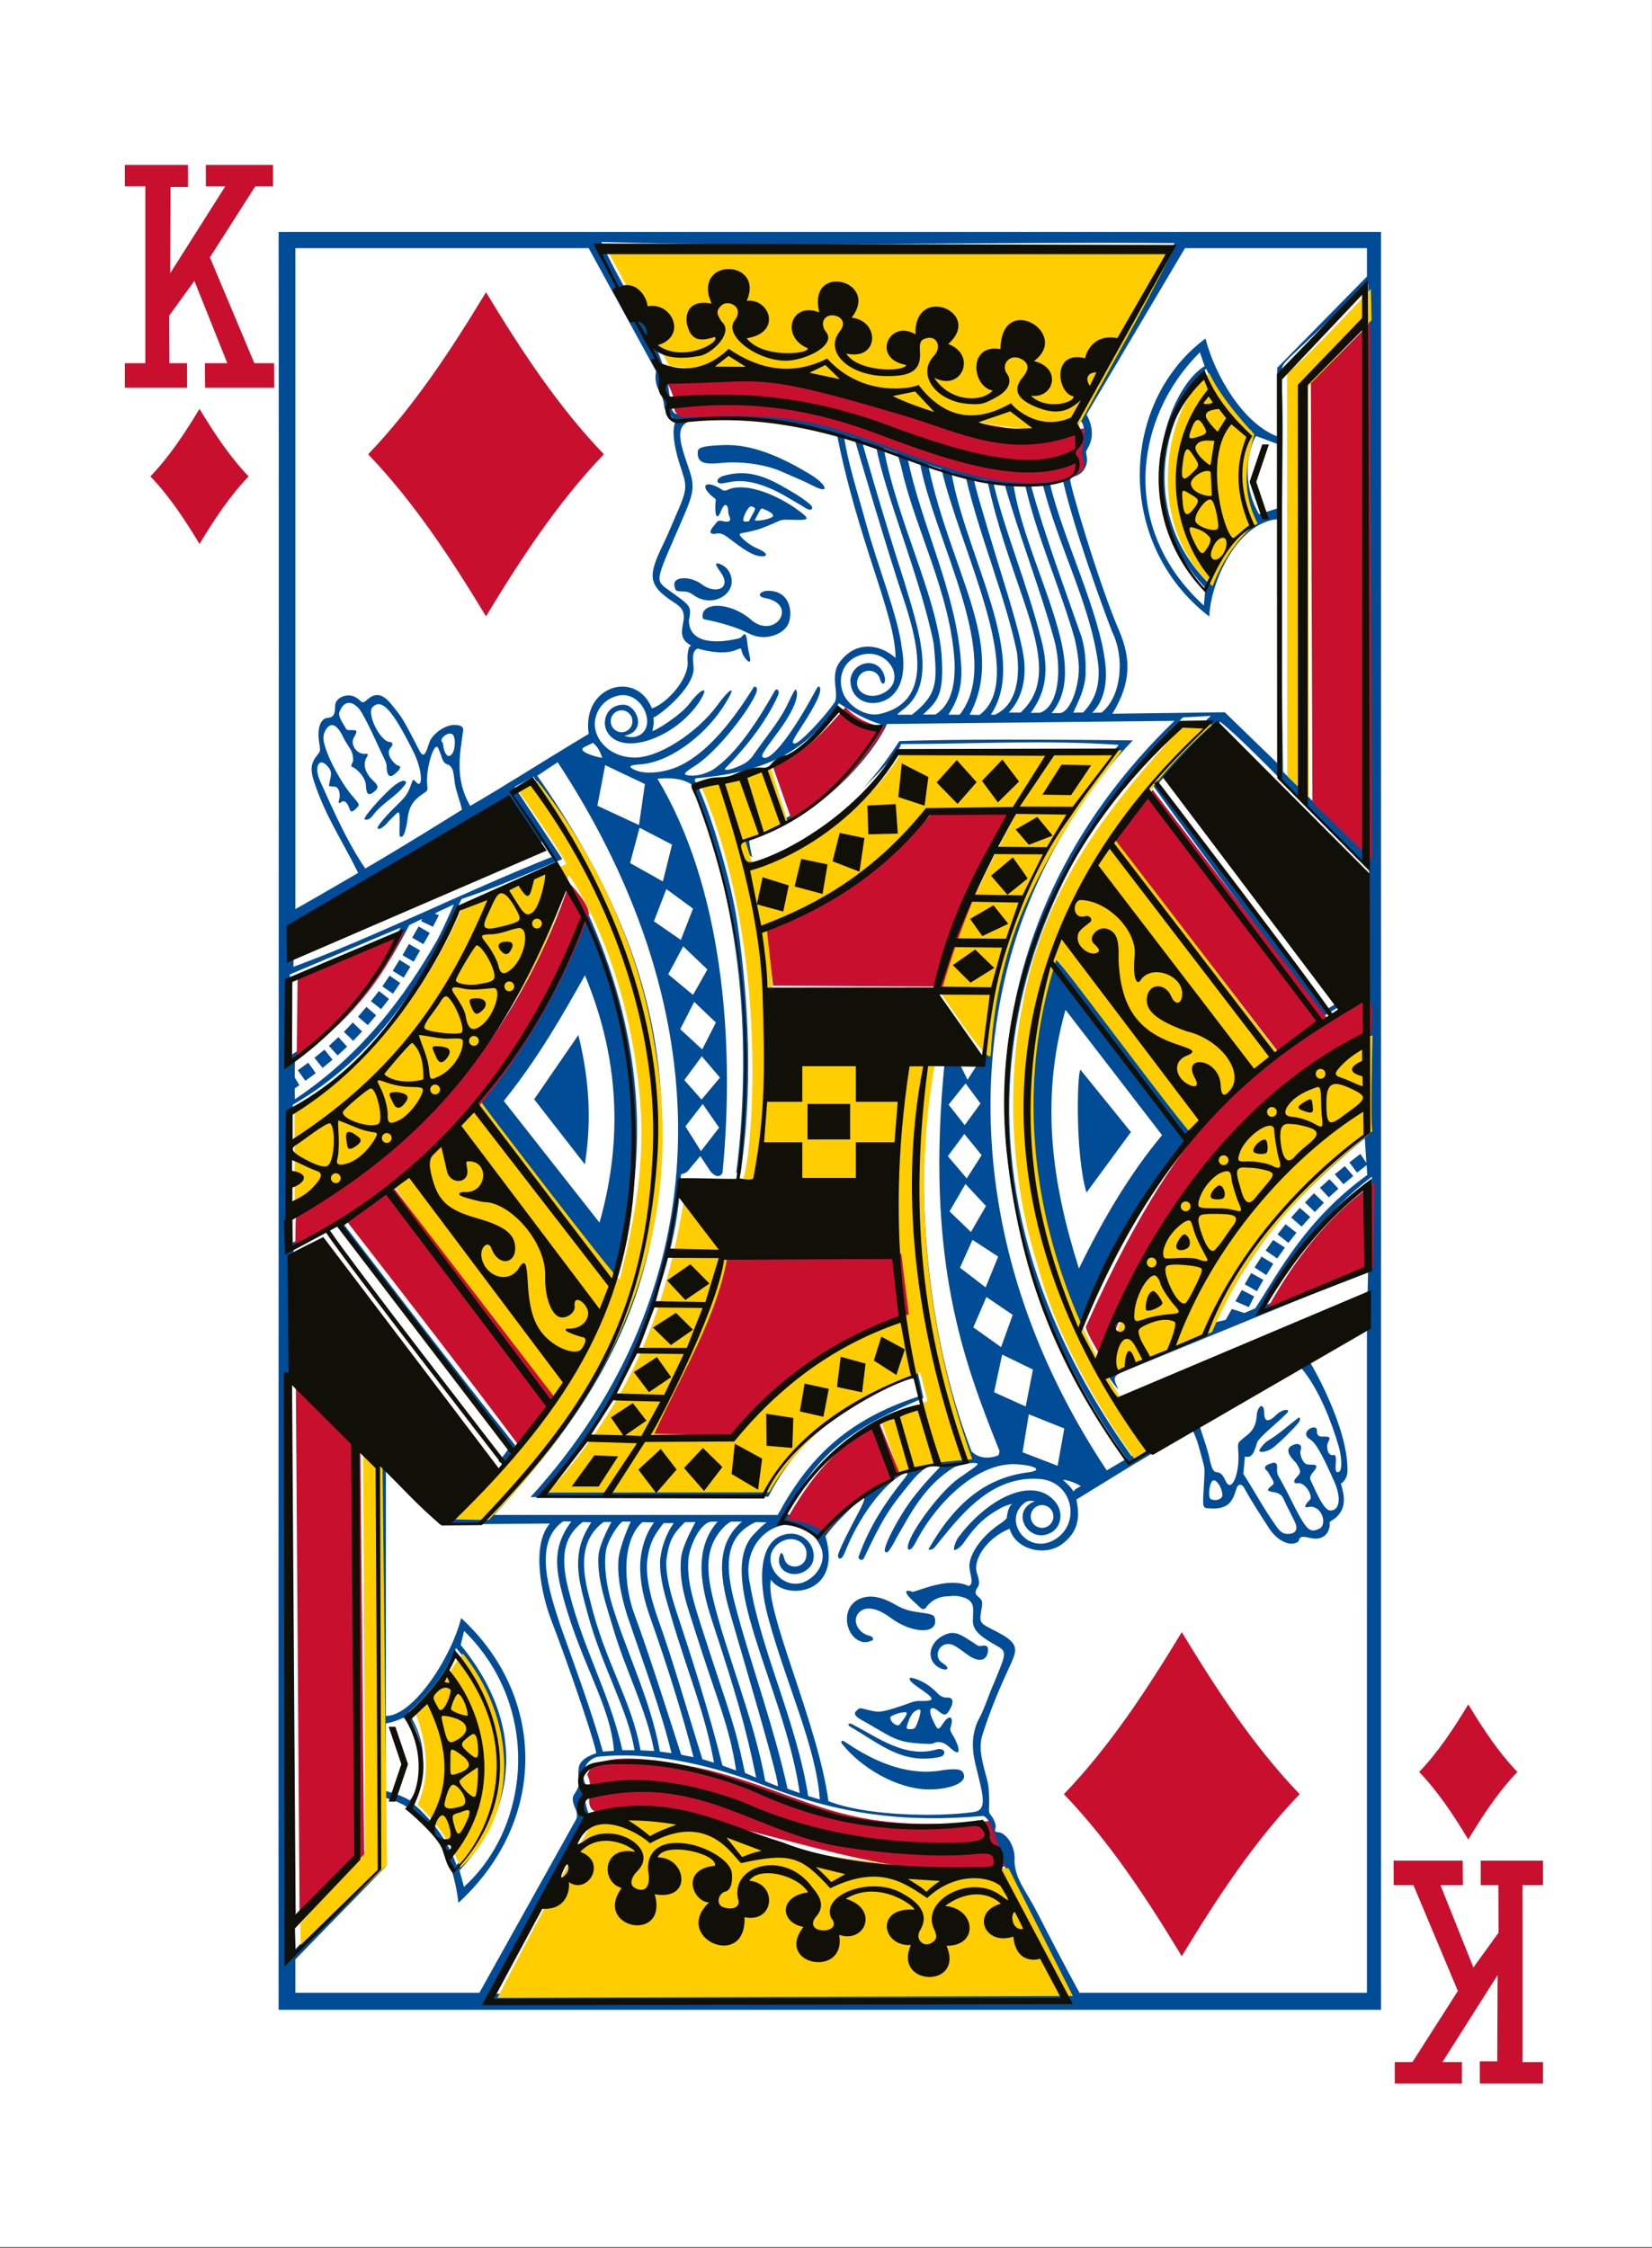 <?xml version="1.0" encoding="UTF-8" standalone="no"?>
<svg
   width="69.088mm"
   height="93.98mm"
   viewBox="0 0 261.12 355.199"
   version="1.1"
   id="svg8"
   xmlns="http://www.w3.org/2000/svg"
   xmlns:svg="http://www.w3.org/2000/svg"
   xmlns:rdf="http://www.w3.org/1999/02/22-rdf-syntax-ns#"
   xmlns:cc="http://creativecommons.org/ns#"
   xmlns:dc="http://purl.org/dc/elements/1.1/">
  <rect x="0" y="0" width="261.12" height="355.199" fill="#333333" stroke="none"/>
  <title
     id="title8745">Vector Playing Cards - Color Playing Card Faces </title>
  <defs
     id="defs2" />
  <g
     transform="translate(-2605.328,-1282.14)"
     id="layer1">
    <g
       id="g4323"
       transform="translate(-23.884,-7.198)">
      <g
         id="g3381"
         transform="translate(4060.481,1304.106)">
        <g
           transform="matrix(3.78,0,0,3.78,-1095.942,1229.33)"
           id="g3379">
          <rect
             y="-329.168"
             x="-88.722"
             height="93.98"
             width="69.088"
             id="rect3377"
             style="opacity:1;vector-effect:none;fill:#ffffff;fill-opacity:1;fill-rule:evenodd;stroke:none;stroke-width:4.165;stroke-linecap:butt;stroke-linejoin:bevel;stroke-miterlimit:4;stroke-dasharray:none;stroke-dashoffset:0;stroke-opacity:1;paint-order:markers fill stroke" />
        </g>
      </g>
      <g
         style="stroke-width:0.996"
         transform="matrix(1.067,0,0,1.067,-1235.27,1333.113)"
         id="g7120">
        <path
           style="fill:#004c97;fill-opacity:1;stroke-width:1.059"
           d="m 1985.084,848.52 v 279.801 h 173.359 c -0.09,-84.394 0.061,-187.883 0,-279.801 z m 48.908,2.342 c 30.584,0.021 59.537,0.039 91.055,0.186 -2.814,6.719 -10.488,18.835 -15.297,28.561 1.163,2.993 -0.272,3.501 0.33,4.211 0.974,1.663 0.27,3.996 -1.789,4.521 -8.911,0.953 -18.427,-1.505 -26.285,-4.523 -12.017,-4.616 -22.149,-5.865 -34.33,-4.787 0,0 -1.001,-0.11 -1.453,-2.475 -4.015,-12.371 -8.415,-17.549 -12.23,-25.693 z m -46.695,0.338 h 45.197 c 0,0 2.13,3.785 6.586,12.502 1.887,3.69 3.481,5.257 3.644,8.18 -0.171,1.716 0.619,3.665 2.016,4.449 0.469,0.263 1.255,-0.055 0.992,0.68 -0.289,0.808 0.596,2.052 0.838,2.316 0.276,0.468 0.104,0.582 0.133,2.322 0.029,1.682 0.117,2.385 0.475,3.654 0.905,3.209 1.106,4.812 0.588,6.477 -1.345,4.221 -2.747,7.458 -4.561,11.393 -1.055,2.303 -0.893,3.203 2.342,4.875 2.422,1.252 2.745,1.239 2.439,3.068 -0.143,0.857 -0.277,1.398 -0.098,1.812 0.109,0.253 0.513,0.606 0.748,0.809 0.316,0.272 0.22,0.834 -0.103,1.252 -0.317,0.41 -0.32,0.994 0,1.971 1.024,2.508 -1.828,6.023 -5.049,7.271 -0.927,-3.317 -5.628,-4.476 -8.357,-2.337 -2.382,1.866 -2.769,4.034 -2.137,6.929 -5.798,3.516 -12.116,7.648 -18.346,10.767 -0.754,-1.547 -1.006,-2.868 -1.482,-4.535 -0.412,-1.429 -0.359,-1.537 -0.205,-4.318 0.139,-2.514 0.214,-3.099 -0.373,-3.26 -3.342,-0.37 -4.104,0.821 -4.744,2.992 -0.277,0.959 -0.811,0.764 -1.141,0.359 -1.272,-2.33 -2.881,-4.752 -3.938,-6.408 -1.32,-2.115 -3.545,-3.167 -4.709,-2.168 -0.245,0.822 -0.446,0.848 -1.922,0.51 -1.789,-0.41 -2.809,0.6 -2.981,1.926 -0.069,0.529 0.314,0.507 -0.644,1.029 -2.377,1.772 -1.471,4.19 -1.115,5.646 -0.031,-0.077 -1.015,0.603 -1.037,1.967 -0.114,7.081 5.981,17.279 5.844,17.016 l -8.902,5.369 z m 139.576,0 h 28.938 v 5.254 l -14.236,14.631 v 10.764 c -7.635,-1.925 -10.786,-10.536 -11.404,-16.5 -14.14,12.993 -13.79,32.555 -0.43,44.826 1.539,-6.208 7.565,-15.459 11.834,-15.408 v 38.715 l -8.49,-8.566 -17.3,0.132 c 2.952,-3.391 1.367,-11.093 -0.24,-15.27 -3.023,-7.857 -7.345,-20.713 -7.017,-20.902 0,0 2.49,-0.645 2.715,-2.234 0.334,-2.357 -0.682,-2.181 0.781,-4.309 0.329,-0.479 0.118,-1.381 -0.234,-2.1 -0.232,-0.527 -0.453,-1.319 -0.02,-1.936 z m 29.904,5.785 -0.031,89.299 c -1.05,7.25 -0.59,14.664 -0.65,21.979 l -7.117,3.777 -26.688,-35.223 c 0,0 1.071,-1.592 1.568,-1.875 -0.569,-1.282 -2.46,1.914 -2.621,2.43 9.681,12.077 27.68,35.725 27.68,35.725 l 7.496,-3.939 c 0.031,7.254 -0.163,14.62 -0.223,21.811 -13.094,7.573 -20.897,19.821 -26.508,32.365 -5.193,1.703 -10.644,4.12 -15.859,6.291 l 7.51,11.352 -2.975,1.615 c -33.406,-50.883 -19.079,-86.674 7.592,-116.461 l 4.914,-0.084 11.453,10.715 -0.211,-65.1 c 4.768,-5.003 10.062,-9.519 14.67,-14.676 z m -27.477,10.875 c 0.215,0.761 0.671,2.627 0.721,2.574 -7.853,8.227 -11.551,21.715 -0.184,35.539 -0.059,-0.053 -0.254,0.998 -0.568,2.178 -12.223,-12.02 -10.411,-30.859 0.031,-40.291 z m 1.182,3.439 c 2.04,6.061 7.039,9.844 7.039,9.844 -1.884,4.209 -3.007,8.606 0.518,14.158 -3.279,2.983 -5.996,6.26 -7.506,10.172 -11.018,-12.876 -7.481,-26.306 -0.051,-34.174 z m -73.617,7.914 c 5.204,0.029 11.182,0.614 15.115,2.137 1.61,12.162 10.139,30.207 9.045,34.873 -2.183,-3.314 -11.337,-2.437 -8.58,6.826 0,0 -0.749,1.131 -2.238,2.652 -3.842,3.924 -4.789,4.573 -2.965,1.117 1.403,-2.657 3.19,-6.125 3.231,-6.797 0.032,-0.535 -0.382,-0.658 -0.705,-0.23 -0.24,0.317 -0.525,1.088 -0.773,1.674 -2.289,5.397 -6.203,10.262 -8.9,11.434 -0.695,0.302 -0.66,-0.02 -0.18,-0.613 3.174,-3.976 5.599,-7.653 7.322,-12.453 0.077,-0.495 -0.621,-0.702 -0.844,-0.232 -2.977,6.283 -3.867,7.709 -7.525,12.135 -1.438,1.74 -2.777,2.619 -3.846,2.523 -0.925,-0.082 -0.65,-0.236 0.205,-1.154 0.653,-0.701 1.618,-1.676 3.18,-3.654 2.754,-3.49 5.524,-9.168 4.504,-8.871 -0.176,-0.473 -1.045,1.036 -1.779,2.477 -2.013,3.403 -4.149,7.899 -8.93,10.855 -0.998,0.416 -2.091,0.655 -3.055,0.666 -1.318,0.003 -0.549,-0.39 2.326,-2.398 2.807,-1.961 7.433,-8.16 7.971,-10.461 0.244,-1.045 -0.413,-1.126 -1.154,0.309 -3.408,6.596 -9.855,12.623 -15.758,12.355 -2.892,-0.131 -4.454,-0.917 -2.061,-1.262 6.561,-0.811 11.466,-4.578 15.758,-12.088 0,-0.168 -0.389,-0.16 -0.838,0.129 -3.929,4.837 -8.732,11.431 -16.508,10.912 -5.609,-0.34 -6.739,-7.573 -2.045,-9.787 4.075,-1.922 7.743,3.316 4.312,6.006 -0.649,0.557 -1.7,0.233 -1.7,0.233 0,0 0.367,0.033 1.04,-0.512 2.491,-2.021 -0.338,-5.982 -3.318,-4.485 -1.669,0.704 -2.345,3.111 -0.873,4.928 3.273,4.041 10.323,0.968 15.236,-5.561 0.515,-0.687 0.96,-2.178 0.525,-2.018 -0.762,0.316 -1.223,0.918 -1.672,1.596 -1.754,2.449 -3.1,3.678 -5.475,4.994 -0.875,0.485 -1.841,0.68 -1.841,0.68 0.57,-0.417 0.771,-1.383 0.886,-2.297 0,0 0.487,-0.488 0.924,-0.771 3.046,-1.975 4.85,-4.812 4.924,-6.568 0.054,-1.282 -0.878,-2.957 0.133,-3.301 3.005,1.485 7.501,-0.647 8.815,-0.923 1.361,0.574 1.338,-0.189 -0.182,-1.51 -1.004,-0.872 -1.333,-1.499 -1.862,-1.055 -0.526,0.819 -1.669,1.863 -3.569,1.879 -0.895,0.067 -1.222,0.195 -2.637,-0.255 -1.658,-0.716 -1.232,-1.821 -1.257,-3.268 0.257,-2.075 -1.753,-3.117 -4.098,-4.481 -1.371,-0.797 -0.828,-1.618 0.758,-5.566 0.825,-1.786 1.528,-4.188 2.545,-6.002 0.951,-2.038 1.033,-4.268 0.42,-6.811 -1.137,-4.719 -1.955,-7.118 0.072,-7.543 1.957,-0.298 4.799,-0.481 7.922,-0.463 z m 80.932,2.273 c 1.871,1.015 2.704,1.108 3.777,1.484 v 10.609 c -1.437,0.255 -2.599,0.857 -3.394,1.166 v 0 c -3.63,-4.497 -2.174,-11.071 -0.379,-13.26 z m -64.461,0.125 1.83,0.551 c 1.839,11.743 7.382,22.683 9.168,33.479 1.875,8.255 -7.873,12.852 -11.141,5.734 -0.864,-1.882 0.137,-4.283 2.336,-5.404 3.566,-1.819 7.406,3.02 4.592,5.684 -2.133,2.019 -5.288,0.523 -4.602,-2.061 0.443,-1.682 2.976,-1.79 3.395,-0.092 0.115,0.565 0.396,1.129 0.598,0.818 1.312,-3.101 -3.097,-4.554 -4.928,-1.668 -1.086,2.313 0.981,5.293 4.023,4.727 4.172,-0.776 4.557,-6.802 2.874,-13.033 -2.901,-10.741 -7.566,-20.364 -8.146,-28.734 z m 3.17,1.02 1.906,0.689 c 2.066,9.347 5.525,19.001 7.791,27.24 1.527,5.591 3.236,11.998 -2.795,14.723 l -1.734,-0.035 c 0,0 0.518,-0.281 1.754,-1.607 6.838,-6.291 -4.255,-24.053 -6.814,-40.227 -0.028,-0.173 -0.107,-0.783 -0.107,-0.783 z m -20.062,0.576 c -3.067,-0.074 -6.023,0.859 -5.789,2.197 0.163,0.931 0.843,1.153 3.223,0.85 5.242,-1.026 10.286,1.132 14.115,3.531 1.032,0.655 1.562,1.065 1.785,1.076 0.174,0.008 0.266,-0.223 0.051,-0.494 -2.921,-3.688 -8.461,-7.021 -13.385,-7.16 z m 23.517,0.494 1.953,0.793 c 1.774,9.848 6.154,20.06 8.264,28.918 1.241,5.201 0.888,8.488 -1.978,11.32 -0.718,0.559 -0.9,0.619 -0.9,0.619 h -1.729 c 4.367,-3.708 3.396,-9.181 1.779,-14.746 -2.983,-10.266 -7.89,-26.854 -7.388,-26.904 z m 3.381,1.344 1.758,0.758 c 1.81,8.504 2.26,8.698 6.627,22.316 1.313,4.096 2.526,7.7 2.285,11.115 -0.055,1.946 -1.741,5.798 -3.518,6.105 l -1.084,0.012 c 4.17,-4.768 2.32,-11.291 0.502,-16.732 -3.309,-10.119 -4.915,-15.458 -6.57,-23.574 z m 3.154,1.143 2.152,0.773 c 2.166,8.679 4.877,17.115 7.171,24.047 0.924,2.793 1.744,5.715 1.659,8.164 -0.437,3.271 -0.991,4.154 -2.926,6.092 l -1.676,0.025 c 0,0 2.088,-3.648 2.279,-5.68 0.374,-3.983 -0.89,-7.277 -2.314,-11.773 -3.481,-10.987 -5.253,-14.517 -6.346,-21.648 z m 3.477,1.225 1.826,0.547 c 2.406,7.618 4.571,15.403 6.953,21.988 1.247,3.569 1.853,6.349 1.768,8.715 -0.263,3.265 -1.19,4.628 -2.611,6.445 l -1.615,0.016 c 1.284,-1.728 2.122,-4.324 2.162,-6.178 0.039,-2.715 -0.82,-5.365 -1.64,-8.186 -2.661,-9.151 -5.369,-15.224 -6.842,-23.348 z m -35.473,0.891 c -0.453,0.099 -0.818,0.348 -0.731,0.818 0.054,0.293 0.556,0.547 1.1,0.402 4.981,-1.511 9.302,1.852 13.19,3.83 0.193,0.149 0.426,0.218 0.584,0.211 0.204,-0.01 0.287,-0.148 0.029,-0.416 -4.978,-2.885 -8.251,-6.023 -14.172,-4.846 z m 38.69,-0.029 1.947,0.391 c 2.416,7.45 4.885,15.388 7.399,22.23 1.53,4.167 2.133,11.295 -1.299,14.379 l -1.846,-0.053 c 1.334,-1.684 2.116,-4.307 2.188,-6.641 0.071,-2.76 -0.575,-5.473 -1.564,-8.283 -2.892,-8.216 -5.072,-15.28 -6.824,-22.023 z m 3.471,0.639 1.826,0.246 c 1.388,7.788 4.99,15.126 7.07,21.699 1.074,3.077 1.82,6.861 1.436,9.752 -0.271,2.04 -2.302,4.716 -2.678,4.756 -0.012,0.002 -0.023,-7.1e-4 -0.031,-0.004 l -1.232,-0.012 c 0.046,-0.027 1.84,-3.9 1.969,-6.25 0.146,-2.663 -0.494,-5.565 -1.371,-8.428 -2.65,-7.858 -5.324,-14.925 -6.988,-21.76 z m -45.004,0.156 c -0.312,0.117 -0.128,0.94 0.436,2.082 0.473,0.958 0.886,1.187 0.654,1.916 -0.529,1.662 0.226,1.991 1.213,0.52 0.74,-1.152 0.823,-1.125 1.523,0.355 0.928,1.849 0.491,2.703 -0.916,1.498 -1.067,-0.913 -1.339,-0.235 -1.754,0.488 -0.546,0.951 -0.462,1.805 0.512,1.73 0.56,-0.043 1.083,0.216 1.524,0.699 0.863,0.947 2.515,2.136 4.1,2.414 0.517,0.01 0.349,-0.491 -0.869,-1.348 -2.904,-1.989 -3.151,-2.347 -0.336,-2.301 0.713,0.042 1.83,-0.467 2.463,-0.68 3.674,-1.234 3.852,-1.136 5.609,-0.721 0.586,0.138 1.181,0.384 1.438,0.148 0.397,-0.364 0.841,-0.605 0.342,-1.148 -0.364,-0.396 -1.041,-0.698 -1.865,-1.174 -4.266,-2.461 -4.655,-3.05 -9.67,-3.182 -0.574,-0.015 -0.868,0.285 -1.205,0.289 -0.819,0.01 -1.248,-0.193 -2.076,-0.953 -0.568,-0.522 -0.934,-0.705 -1.121,-0.635 z m 55.791,0.09 c 1.937,6.835 4.524,13.741 6.75,20.033 1.691,5.193 4.278,12.891 -0.506,16.205 v 0 l -1.281,-0.031 c 2.333,-3.14 2.647,-5.842 1.82,-9.76 -2.742,-11.85 -7.951,-18.668 -8.523,-26.328 z m -8.062,0.088 2.143,0.113 c 1.451,8.052 5.643,13.897 7.961,23.723 1.166,4.272 1.923,9.207 -2.162,12.213 h -1.228 c 0,0 1.929,-3.397 2.051,-5.391 0.22,-3.585 -1.161,-7.454 -2.418,-11.666 -1.935,-6.484 -5.205,-12.693 -6.346,-18.992 z m 3.094,0.113 1.912,0.025 c 2.116,9.505 6.517,16.29 8.815,26.762 0.818,4.36 0.117,7.056 -2.592,9.143 l -1.324,-0.037 c 0,0 0.199,-0.361 0.705,-1.234 2.416,-4.405 1.092,-8.473 -0.12,-13.039 -2.264,-8.531 -6.414,-15.297 -7.396,-21.619 z m -42.887,4.004 c -0.322,0.847 -0.599,2.02 -1.723,2.4 -0.228,0.077 -0.384,-0.099 -0.363,-0.17 -0.011,-0.609 0.405,-1.854 0.746,-2.508 0.109,-0.291 0.297,-0.327 0.558,-0.381 0.816,-0.067 0.978,-0.033 0.781,0.658 z m 1.829,0.021 c 0.565,0.268 1.076,1.059 0.708,1.323 -0.492,0.275 -1.342,0.625 -2.152,0.639 -0.356,0.026 -0.369,-0.122 -0.227,-0.447 0.241,-0.52 0.686,-0.991 0.98,-1.43 0.203,-0.303 0.606,-0.124 0.691,-0.084 z m -7.855,8.686 c -0.453,0.033 -0.465,0.448 0.514,1.049 1.342,0.824 0.68,2.991 -0.945,2.967 -0.711,-0.011 -1.195,-0.323 -3.002,-1.664 -1.487,-1.104 -2.887,-1.191 -3.205,0.305 -0.19,0.892 0.106,1.288 1.053,1.055 0.419,-0.103 0.664,0.144 1.232,0.541 1.222,0.715 2.422,1.764 3.758,1.461 3.164,-0.877 3.822,-4.02 1.77,-5.316 -0.472,-0.298 -0.902,-0.416 -1.174,-0.396 z m 11.464,4.607 c -0.189,0.262 0.023,0.661 0.711,0.762 1.989,0.658 2.7,3.015 0.904,4.004 -0.981,0.518 -2.548,0.184 -4.438,-1.225 -3.376,-2.517 -7.513,-2.676 -6.973,-0.129 0.131,0.618 0.395,0.702 2.867,1.041 2.008,0.275 2.913,0.915 3.789,1.391 1.38,0.749 2.595,1.06 3.625,1.029 4.731,-0.272 4.277,-6.081 1.346,-7.064 -0.665,-0.25 -1.257,-0.033 -1.832,0.191 z m -65.257,16.742 c 1.005,-0.024 1.465,0.775 1.953,1.457 1.827,2.556 3.14,5.088 5.004,7.99 l -0.25,2.713 c 0,0 -0.488,-0.107 -0.762,0.025 -0.536,0.26 -0.854,1.107 -1.16,2.234 -0.49,0.98 -3.384,3.21 -4.49,4.408 -0.204,0.135 -0.375,0.359 -0.377,0.494 0.011,0.439 1.253,0.144 2.074,-0.805 1.206,-1.078 1.722,-0.708 1.684,0.67 0.119,1.701 1.149,0.849 1.201,-0.812 0.133,-1.313 0.586,-2.113 1.498,-2.848 1.722,-1.386 1.436,-1.036 1.355,-2.961 -0.14,-3.357 1.147,-6.117 1.988,-4.287 0.299,0.65 0.648,1.387 1.4,1.42 0.532,0.023 0.797,0.549 1.09,1.848 0.436,2.102 1.044,3.455 1.6,5.391 l -15.988,9.117 c -2.785,-3.252 -4.799,-8.673 -5.838,-12.205 -0.513,-1.759 -0.575,-3.768 -0.117,-4.047 0.452,-0.276 0.661,0.019 0.576,1.07 -0.071,0.876 -0.095,1.555 0.277,1.545 1.081,-0.281 1.122,1.368 1.012,1.756 -0.074,0.259 -0.207,0.441 -0.266,0.582 -0.267,0.639 0.429,0.552 1.15,0.561 0.638,-0.015 0.802,0.374 0.771,0.982 0.018,0.675 0.907,0.544 1.412,0.031 0.462,-0.468 0.364,-1.019 -0.262,-1.404 -0.898,-0.554 -1.747,-1.916 -3.84,-6.611 -1.215,-2.726 -0.854,-4.66 0.594,-4.639 1.004,0.03 2.174,2.8 3.119,4.84 0.244,0.527 -0.369,1.117 -0.584,1.4 -0.556,0.734 -0.471,0.966 0.353,0.979 0.772,0.011 1.099,-0.058 1.565,0.9 0.175,0.361 0.302,0.912 0.24,1.262 -0.398,1.057 0.42,1.312 1.213,0.906 0.999,-0.419 0.99,-1.317 -0.533,-2.785 -0.981,-1.621 -0.724,-1.508 0.205,-2.6 0.194,-0.385 0.078,-0.623 -0.332,-0.629 -1.179,0.362 -2.462,-1.776 -2.111,-2.508 0.361,-0.315 1.347,-1.454 0.393,-1.234 -1.94,0.531 -3.121,-2.331 -1.978,-3.301 1.705,-0.861 2.109,-0.592 4.734,4.689 0.815,1.64 1.797,3.404 1.918,3.584 0.121,0.18 0.173,0.664 0.168,1.055 -0.114,0.956 0.291,1.173 1.115,0.793 0.619,-0.149 1.179,-0.662 0.395,-1.148 -0.915,-1.59 -1.239,-1.845 -0.736,-2.248 1.145,-0.918 0.647,-0.882 -0.635,-1.139 -0.628,-0.19 -0.946,-0.516 -1.119,-0.906 -0.662,-1.498 -1.837,-3.611 -1.953,-4.041 -0.388,-1.099 0.313,-1.592 1.273,-1.545 z m 73.326,0.727 c 2.059,0.875 3.885,1.704 5.527,2.496 -5.093,10.07 -11.069,13.695 -21.576,18.164 l 0.977,4.498 c 11.191,-4.197 18.312,-9.222 23.928,-18.986 6.814,0.097 34.416,0.294 34.445,0.207 -11.259,12.892 -20.135,32.336 -21.105,47.496 -0.238,2.953 0.172,1.533 -1.125,2.414 l -2.039,2.447 -1.602,-2.41 c 0,0 -1.158,-1.486 -1.891,-0.248 -2.053,21.141 0.119,45.249 10.236,62.053 -1.795,0.119 -3.583,0.169 -5.303,-0.855 -3.957,-9.023 -6.289,-20.17 -7.301,-28.525 -1.281,-10.576 -1.101,-22.505 0.203,-32.635 l -0.674,-0.094 c -1.972,13.165 -1.304,27.166 0.506,39.404 0.929,6.384 3.92,16.371 5.977,20.98 0.568,1.274 1.01,1.602 0.471,1.791 -12.329,1.044 -17.995,5.186 -22.424,11.799 -1.824,-1.162 -4.056,-2.593 -6.637,-3.311 5.548,-10.062 14.472,-15.454 21.939,-17.561 -0.254,-1.288 -0.434,-2.571 -1.672,-3.361 0.043,0.195 0.589,2.481 0.469,2.951 -10.287,2.645 -19.341,12.791 -21.656,18.023 l -45.209,0.494 c 33.514,-32.371 34.849,-77.93 7.506,-116.117 l 3.144,-1.85 c 21.07,31.779 20.855,62.398 14.535,82.902 -4.481,14.538 -12.521,25.643 -18.631,31.99 0,0 24.512,0.339 36.711,-0.113 1.772,-2.73 3.42,-4.96 5.803,-7.537 0,0 -6.199,6.028 -6.039,7.074 -11.306,0.01 -22.965,0.664 -34.256,-0.129 13.213,-15.922 19.726,-32.359 20.855,-47.822 0.042,-2.011 0.164,-0.886 0.824,-1.625 l 2.086,-3.26 1.672,3.387 c 1.136,0.37 3.372,-0.226 4.32,0.119 4.648,-20.881 -0.049,-46.09 -6.166,-62.537 3.33,-1.058 6.995,-0.062 11.027,-2.109 0.254,-0.292 0.713,-0.698 1.232,-0.982 5.02,-1.836 10.91,-8.721 10.91,-8.623 z m -34.715,0.221 c 0.983,0 1.779,0.802 1.779,1.791 0,0.989 -0.797,1.793 -1.779,1.793 -0.983,0 -1.779,-0.804 -1.779,-1.793 0,-0.989 0.797,-1.791 1.779,-1.791 z m 41.566,2.033 h 44.605 c -17.137,18.566 -24.989,34.25 -26.225,55.467 -1.177,20.206 3.929,38.66 19.434,60.863 l -3.205,2.135 c -26.488,-40.336 -25.303,-83.175 4.258,-115.648 l -37.4,0.057 c -4.761,9.459 -12.69,15.224 -22.838,18.775 l -0.885,-2.971 c 11.662,-3.77 17.563,-10.019 22.256,-18.678 z m -68.098,2.492 c 0.514,0.226 0.221,2.953 -0.475,2.955 -0.762,0.002 -1.754,-2.309 -1.16,-2.77 0.535,-0.415 1.1,-0.42 1.635,-0.186 z m 21.617,1.211 c 0.459,0.819 1.076,1.267 1.641,1.838 -0.916,-0.067 -1.995,-0.528 -2.834,-0.982 0.568,-0.342 0.816,-0.437 1.193,-0.855 z m 2.465,4.035 5.521,2.127 -0.992,5.977 -5.572,-2.234 z m 13.533,2.27 c 7.435,19.242 9.056,42.947 6.15,61.574 l -1.938,-0.072 c 3.178,-31.564 -3.067,-47.535 -8.594,-61.424 0,0 0.013,-0.557 0.199,-0.721 1.487,-0.553 3.032,-0.51 4.182,0.643 z m -25.15,-0.746 c 36.725,51.556 13.315,95.643 -8.088,116.258 l -4.381,0.236 c 3.61,-3.29 6.508,-6.699 9.555,-10.332 -9.016,-12.484 -19.036,-26.018 -27.461,-36.83 0,0 -2.916,1.738 -2.904,1.955 0.011,0.114 0.234,0.69 0.287,0.562 0.125,-0.3 2.361,-1.56 2.361,-1.56 l 26.664,35.234 c 0,0 -1.446,1.743 -1.893,2.291 -2.072,0.686 -7.837,7.875 -8.119,7.726 -4.517,-3.484 -18.138,-18.254 -23.385,-22.781 l -0.066,-40.994 c 0.543,-1.64 15.065,-7.961 25.322,-31.543 5.158,-2.91 10.873,-4.475 16.188,-7.006 0,0 -1.352,-2.142 -2.014,-2.729 0.812,1.766 0.955,2.102 -0.885,2.855 l -38.383,15.754 0.072,-3.182 c 3.848,-2.998 29.301,-21.537 37.129,-25.916 z m -22.031,1.175 c -1.32,0.881 -4.185,3.928 -4.325,4.2 -0.335,0.653 0.012,0.788 0.139,0.633 1.57,-1.195 3.017,-2.535 4.729,-3.562 0.642,-0.382 1.392,-1.367 1.397,-1.631 -0.257,-0.351 -1.36,-0.026 -1.939,0.36 z m 38.673,6.63 4.971,2.25 -1.273,5.92 -4.838,-2.352 z m 3.871,9.344 4.365,3.109 -2.061,4.783 -4.135,-2.82 z m -12.771,2.977 c -4.5,11.276 -8.195,18.821 -16.98,30.826 5.408,7.13 20.912,27.7 21.465,27.486 l 0.01,-0.01 c 6.685,-20.923 4.678,-40.907 -4.494,-58.303 z m -20.881,0.916 c 0.051,0.011 -3.358,7.36 -9.19,14.842 -5.192,6.662 -14.334,14.173 -14.361,14.111 l -0.24,-3.846 0.941,1.406 1.728,-1.334 -1.207,-1.611 -1.508,1.184 -0.094,-1.549 c 9.58,-6.971 13.713,-14.978 17.6,-20.984 l 1.728,-0.736 1.967,0.629 0.963,-1.715 z m -5.312,2.404 -0.838,1.684 1.941,1.004 1.014,-1.766 z m -2.285,0.189 c -4.449,7.633 -9.697,14.718 -17.062,20.342 l -0.082,-13.674 z m 1.018,2.312 -1.014,1.787 1.912,1.076 1.014,-1.766 z m 42.66,0.607 4.035,3.094 -1.969,4.387 -4.039,-2.641 z m 58.828,0.34 c -6.943,20.941 -4.365,40.566 3.789,58.715 4.84,-10.338 9.602,-21.001 17.312,-29.057 z m -102.967,1.596 -1.094,1.771 1.84,1.137 1.1,-1.713 z m 29.465,1.029 c 4.231,13.349 6.14,26.467 2.111,40.719 l -15.184,-19.729 c 5.079,-6.087 9.299,-13.26 13.072,-20.99 z m -31.182,1.582 -1.203,1.713 1.842,1.199 1.185,-1.656 z m -1.766,2.455 -1.262,1.602 1.713,1.328 1.262,-1.596 z m 49.932,1.709 3.365,3.248 -2.5,4.309 -3.232,-3.463 z m -52.006,0.85 -1.361,1.514 1.647,1.436 1.361,-1.514 z m 110.416,0.629 15.051,19.145 c -5.514,6.892 -9.175,13.42 -12.76,19.775 -6.027,-14.506 -5.496,-27.585 -2.291,-38.92 z m -112.492,1.668 -1.416,1.457 1.549,1.498 1.416,-1.457 z m -2.199,2.305 -1.508,1.365 1.406,1.498 1.508,-1.354 z m 38.111,0.748 -6.988,9.533 7.924,9.793 c 0.493,0 0.921,-12.986 -0.935,-19.326 z m -40.406,1.322 -1.56,1.293 1.346,1.559 1.565,-1.291 z m 59.233,0.916 2.969,3.496 -2.586,3.5 -2.721,-3.336 z m 60.059,2.209 c -0.857,5.543 -1.05,11.977 1.018,20.356 l 6.949,-10.115 z m -18.258,2.08 2.445,3.896 -2.721,3.527 -2.582,-3.723 z m -41.48,4.092 2.537,3.225 -2.68,3.34 -2.336,-3.16 z m 41.385,4.027 2.709,3.068 -2.75,3.742 -2.853,-3.357 z m 63.949,0.047 c 0.028,1.024 0.03,1.209 0.029,1.698 l -0.729,0.518 0.723,1.221 c -0.01,0.623 -0.015,1.103 -0.023,2.6 -5.62,4.529 -11.39,8.545 -17.98,21.369 l -2.003,0.971 0.119,-0.356 -1.839,-0.876 -0.94,1.83 0.641,0.248 c -1.011,0.581 -1.02,0.466 -2.994,1.444 0,0 1.486,-3.475 2.572,-5.518 5.194,-9.088 11.922,-18.136 22.424,-25.148 z m -1.641,2.908 -1.641,1.193 1.186,1.652 1.643,-1.193 z m -2.709,2.027 -1.57,1.287 1.274,1.586 1.574,-1.287 z m -2.367,1.961 -1.494,1.381 1.371,1.504 1.492,-1.381 z m 7.219,0.119 0.291,12.629 -17.383,7.361 c 3.823,-8.606 9.56,-15.228 17.092,-19.99 z m -64.555,0.828 3.461,3.188 -2.203,4.299 -3.41,-3.258 z m 54.887,1.355 -1.4,1.473 1.461,1.41 1.402,-1.473 z m -2.301,2.471 -1.309,1.549 1.539,1.318 1.309,-1.549 z m -2.086,2.508 -1.248,1.611 1.596,1.256 1.248,-1.611 z m -49.053,2.244 3.9,3.248 -2.356,4.396 -3.805,-3.635 z m 47.185,0.195 -1.139,1.69 1.672,1.146 1.139,-1.684 z m -1.682,2.523 -1.062,1.734 1.723,1.07 1.062,-1.734 z m 17.322,1.709 v 3.047 c 0,0 -28.703,10.718 -39.029,16.633 0,0 -0.251,-0.373 -1.577,-2.393 13.657,-5.445 27.947,-12.636 40.605,-17.287 z m -18.896,0.803 -1.012,1.766 1.752,1.02 1.014,-1.766 z m -1.52,2.76 -1.012,1.766 1.754,1.02 1.012,-1.766 z m -40.492,0.668 4.229,2.93 -1.949,5.072 -4.197,-3.08 z m 60.617,4.85 v 104.019 h -46.123 l -10.609,-19.377 c 0.313,-1.508 -0.156,-2.572 -0.674,-3.516 -0.281,-0.461 -0.489,-1.092 -0.553,-1.674 -0.105,-0.958 -0.105,-0.96 -1.498,-2.225 -0.293,-0.266 -0.349,-0.429 -0.24,-0.705 0.461,-1.173 0.191,-3.572 -0.721,-6.436 -1.152,-3.617 -1.449,-3.569 0.695,-8.406 0.447,-1.01 0.989,-2.36 1.57,-3.6 2.648,-5.476 3.056,-6.96 -1.488,-9.879 -1.279,-0.822 -1.655,-1.535 -1.336,-3.172 0.251,-1.288 0.304,-2.11 -0.311,-2.836 -0.293,-0.346 -0.971,-0.731 -0.971,-0.731 0,0 0.167,-0.028 0.303,-0.215 0.136,-0.187 0.373,-1.284 0.274,-2.185 -0.267,-2.427 2.53,-5.974 5.057,-7.254 0.183,-0.092 0.555,-0.211 0.555,-0.211 0,0 0.193,0.459 0.386,0.799 2.632,4.64 9.182,2.76 9.617,-2.775 0.115,-1.464 -0.085,-2.033 -0.085,-2.033 7.985,-4.793 12.974,-8.062 18.662,-11.35 2.48,4.346 1.605,8.2 1.087,11.963 0.05,0.654 0.604,0.771 1.441,0.781 1.417,0.017 3.457,-1.43 3.9,-2.779 0.377,-1.147 0.619,-1.89 0.961,-1.885 0.344,0.01 0.511,0.468 1.365,2.121 1.776,3.44 2.052,3.877 3.713,5.875 1.325,1.594 2.454,1.804 3.752,0.617 0.903,-0.825 0.874,-0.108 1.643,0.309 1.326,0.909 3.32,0.096 3.369,-1.184 0.041,-1.073 0.049,-1.88 1.129,-1.951 1.202,-0.079 1.725,-1.642 1.387,-3.871 -0.178,-1.173 -0.214,-1.361 0.142,-1.791 1.163,-1.403 1.315,-2.372 0.676,-4.33 -1.823,-5.582 -4.466,-9.34 -6.949,-14.416 0,0 6.129,-3.604 9.873,-5.699 z m -57.791,4.346 5.154,2.904 -1.488,5.555 -5.107,-2.656 z m 53.898,15.805 c 1.099,2.402 0.025,3.991 -1.395,2.055 -0.551,-0.753 -0.27,-1.233 0,-2.688 0.05,-0.263 -0.194,-0.162 -0.65,-0.236 -0.718,0.078 -1.063,-0.569 -1.037,-1.664 0.453,-1.569 -0.174,-0.721 -0.471,-0.643 -0.568,-0.01 -0.693,-0.352 -1.012,-1.004 -0.199,-0.919 -0.601,-0.653 -1.188,-0.047 -0.484,0.501 -0.484,0.49 0.492,1.664 1.687,1.841 4.025,5.995 4.631,8.525 0.167,0.698 0.107,1.254 -0.02,1.625 -0.762,1.728 -1.823,1.736 -2.98,-0.678 -0.197,-0.411 -0.585,-1.073 -0.859,-1.473 -0.445,-0.648 -0.72,-1.204 -0.705,-2.234 0.342,-0.863 0.397,-0.882 0.102,-1 -0.734,-0.292 -2.037,-1.626 -2.096,-2.82 -0.06,-1.213 -0.265,-1.859 -1.213,-1.139 -1.081,0.821 -0.62,1.153 0.445,2.205 1.117,1.338 1.184,2.497 0.521,3.463 -0.108,0.324 -0.063,0.417 0.348,0.377 1.297,-0.126 2.558,1.527 1.656,2.785 -0.415,0.737 -0.365,0.927 0.221,0.947 0.305,0.011 0.81,-0.049 1.059,0.092 0.383,0.724 1.184,1.736 1.176,2.564 -0.377,1.161 -0.962,1.631 -1.58,1.627 h -0.01 c -0.701,-0.012 -1.445,-0.631 -1.976,-1.535 -1.232,-2.095 -2.732,-5.616 -3.688,-7.557 -0.241,-0.489 -0.25,-0.926 -0.234,-1.158 -0.075,-1.138 -0.454,-1.567 -1.125,-1.055 -0.66,0.504 -1.576,1.347 -0.502,1.482 1.079,0.819 1.682,2.022 1.014,2.754 -0.492,0.539 -0.3,0.888 0.096,0.91 1.513,0.022 3.768,4.553 2.705,5.529 -1.434,1.317 -3.021,-0.313 -6.396,-7.057 -1.488,-2.978 -1.556,-6.238 -0.281,-4.623 0.433,0.407 0.345,0.195 0.854,-1.088 0.382,-0.964 0.696,-1.42 2.152,-2.83 1.774,-1.717 2.849,-3.075 2.889,-3.373 0.076,-0.569 -0.958,-0.037 -1.713,0.953 -1.686,1.658 -1.748,2.1 -1.732,-0.098 0.014,-1.988 0.115,-2.351 -0.24,-2.338 -0.554,0.021 -0.851,1.593 -1.109,3.49 -0.309,1.709 -1.19,2.571 -2.658,3.522 -0.403,0.261 -0.41,0.442 -0.332,1.195 0.271,2.414 -1.092,6.914 -1.713,5.801 -0.087,-0.251 -0.358,-0.836 -0.502,-1.246 -0.116,-0.635 -0.513,-1.352 -1.119,-1.4 -0.754,-0.568 -0.752,-0.875 -1.014,-2.955 -0.238,-1.424 -0.814,-2.731 -1.113,-4.139 0,0 9.985,-6.254 15.204,-9.25 2.936,4.313 5.195,9.531 7.101,13.76 z m -164.959,-11.934 13.539,13.4 c 0,0 0.265,17.289 0.252,24.357 -0.014,7.068 -0.116,14.135 -0.088,15.449 0.029,1.314 -0.071,6.907 -0.113,12.649 -0.089,12.029 1.004,10.544 -1.217,12.851 l -12.225,11.51 z m 114.814,5.01 6.543,3.037 -1.221,6.389 -6.248,-2.971 z m 41.902,1.455 c -1.612,2.144 -3.821,3.056 -5.178,5.006 -0.211,0.36 0.011,0.508 0.332,0.504 0.282,0 0.999,-0.323 1.969,-1.209 1.79,-1.635 4.149,-4.323 4.156,-4.834 -0.451,-0.255 -0.973,0.126 -1.279,0.533 z m -50.262,6.318 c 1.877,0.054 1.213,0.474 -0.496,1.58 -3.659,2.367 -8.794,9.171 -9.623,11.578 -0.196,0.569 0.024,0.895 0.385,0.856 3.01,-4.849 6.986,-10.186 11.609,-12.418 2.492,-1.203 5.635,-1.44 7.18,-0.68 1.132,0.557 0.849,0.75 -1.16,0.881 -4.834,0.48 -10.5,5.05 -13.305,9.885 -1.642,2.677 -0.489,2.063 1.387,-0.519 3.201,-4.407 9.555,-8.633 13.496,-8.299 3.986,0.237 6.28,3.346 5.768,6.012 -0.31,1.613 -1.447,3.257 -3.676,3.728 -3.817,0.807 -6.316,-5.281 -2.822,-6.43 0.894,-0.294 1.903,0.09 1.903,0.09 -3.667,0.763 -1.918,4.806 0.056,4.892 1.356,0.059 2.97,-0.73 3.037,-2.877 -0.04,-1.6 -1.348,-3.166 -3.973,-3.203 -3.112,-0.044 -7.886,2.211 -10.783,6.363 -2.056,3.173 -0.164,2.102 1.369,-0.016 1.352,-1.868 5.567,-4.482 5.9,-4.387 -0.106,0.638 -0.316,1.13 -0.148,2.152 -0.067,-0.372 -6.707,4.558 -6.317,7.974 0.162,1.609 0.156,2.428 -0.631,2.842 -5.121,-1.425 -6.402,0.134 -6.763,0 -0.222,-0.081 -0.065,-0.536 -0.565,-1.274 -0.5,-0.738 -1.266,-1.489 -0.826,0.302 0.441,1.799 0.303,3.098 0.743,3.249 0.146,0.05 0.462,-0.536 0.806,-0.649 3.253,-0.837 7.93,-1.006 7.954,2.776 -0.133,0.793 -0.285,1.516 -0.057,2.035 0.371,0.845 1.853,1.717 3.527,2.959 1.977,1.466 1.612,1.554 -2.602,11.332 -1.769,4.106 -1.778,4.947 -0.717,7.979 1.676,4.79 1.94,6.71 -1.201,7.379 -1.778,0.205 -3.612,0.306 -5.471,0.303 -5.577,-0.01 -11.392,-0.925 -16.723,-2.543 -3.363,-17.117 -9.269,-28.624 -9.244,-35.326 2.432,2.171 6.225,2.815 8.783,-0.67 1.619,-2.131 -0.011,-5.095 0.818,-6.338 1.57,-2.317 5.612,-6.603 6.289,-6.461 0.492,0.103 0.412,0.32 -1.32,2.996 -1.804,2.788 -3.187,5.314 -2.592,5.932 0.253,0.262 0.388,-0.292 1.734,-2.647 3.16,-5.527 5.938,-8.944 7.039,-8.5 0.515,0.208 0.25,0.666 -2.09,3.779 -2.643,3.516 -3.378,5.715 -3.115,6.688 0.202,0.748 0.612,-0.461 1.709,-2.621 1.169,-2.286 3.282,-4.833 4.99,-7.279 0.542,-0.885 1.237,-1.397 2.127,-1.801 0.66,-0.288 1.71,-0.758 2.32,-0.68 0.313,0.041 0.097,0.226 -0.332,0.648 -3.371,3.496 -6.269,7.393 -7.914,11.135 -0.254,0.491 0.109,1.189 0.525,0.674 2.522,-4.469 6.035,-10.044 9.848,-12.504 1.114,-0.558 2.096,-0.872 3.161,-0.881 z m -92,1.982 8.246,7.994 17.674,-0.231 c -2.914,4.761 -2.979,8.541 -1.094,13.004 3.178,7.291 8.081,23.933 7.705,23.877 0,0 -0.14,0.359 -0.541,0.449 -1.465,0.329 -2.397,1.753 -1.978,3.465 0.08,0.551 0.076,0.421 -0.297,1.137 -1.438,2.471 0.275,5.154 0.275,5.154 l -15.49,26.188 h -28.617 v -4.463 l 14.117,-14.379 v -10.781 c 5.395,2.06 9.796,9.631 11.277,15.398 13.557,-10.071 14.193,-32.408 -0.607,-43.754 -0.121,4.928 -4.06,14.614 -10.67,15.332 z m 106.131,0.812 c 1.138,0.18 4.186,1.061 2.756,1.746 l -1.287,0.617 c -0.844,-0.645 -1.157,-1.504 -1.469,-2.363 z m 24.982,1.69 c 0.06,0.352 0.063,0.695 0.152,0.752 0.555,0.357 -0.373,1.398 -1.236,1.385 -0.971,0 -0.813,-2.439 -0.316,-3.135 0.78,-1.093 1.292,0.37 1.4,0.998 z m -28.014,2.357 c 0.943,0 1.707,0.771 1.707,1.721 0,0.95 -0.764,1.719 -1.707,1.719 -0.943,0 -1.707,-0.769 -1.707,-1.719 0,-0.95 0.764,-1.721 1.707,-1.721 z m -34.9,5.992 c 0.984,2.319 0.228,5.11 -2.428,6.064 -4.597,1.652 -7.965,-4.255 -3.457,-6.074 2.332,-0.941 4.549,0.755 3.498,2.728 -0.736,1.384 -2.809,1.234 -3.299,-0.195 -0.399,-1.521 -1.06,-0.804 -0.777,0.227 0.855,3.282 5.043,2.508 5.379,-0.516 0,-3.746 -4.074,-4.625 -6.504,-2.522 -1.883,1.681 -2.079,4.719 -1.609,7.355 0.646,5.476 3.725,12.579 5.91,20.686 1.091,4.048 2.672,8.873 3.236,13.035 l -1.631,-0.467 c -0.013,0 -5.093,-17.509 -8.002,-26.057 -2.211,-6.96 -4.144,-15.526 3.941,-17.377 2.416,-0.553 5.025,1.421 5.742,3.111 z m -10.711,-3.289 v 0.047 h 2.238 c 0,0 0.011,0.137 -0.971,0.875 -5.419,4.081 -2.185,13.073 -0.139,19.984 3.566,11.038 6.753,22.332 6.709,22.318 l -2.244,-0.871 c -1.229,-7.173 -7.025,-20.885 -9.07,-31.119 -0.57,-6.151 -0.661,-7.957 3.477,-11.234 z m -10.666,0.01 1.535,0.041 c -5.86,11.029 3.022,22.442 6.527,39.342 l -2.09,-0.643 c -2.839,-12.529 -13.75,-33.062 -5.973,-38.74 z m -2.443,0.041 h 0.644 c -2.705,4.112 -2.195,9.299 -0.752,14.904 1.941,7.538 5.712,15.831 6.969,23.27 -0.642,-0.36 -1.56,-0.532 -2.26,-0.736 -2.201,-9.474 -6.223,-18.791 -8.053,-27.615 -0.616,-4.831 0.437,-8.448 3.451,-9.822 z m 5.553,0 h 1.764 c -1.575,2.474 -2.224,4.646 -1.988,7.984 0.686,11.237 6.379,22.143 8.435,32.496 l -1.943,-0.721 c -2.237,-12.367 -13.329,-30.844 -6.268,-39.76 z m 3.814,0.025 h 1.928 c -2.061,2.064 -3.435,2.659 -2.859,9.832 0.912,9.213 6.949,20.724 9.066,32.109 l -2.107,-0.807 c 0,0 -0.556,-1.655 -0.756,-2.602 -2.05,-9.158 -7.627,-19.456 -8.279,-30.168 -0.147,-3.51 0.452,-6.783 3.008,-8.365 z m -19.547,0.232 h 1.268 c -2.59,3.107 -2.462,7.343 -1.354,11.896 1.832,7.526 6.263,16.601 7.367,24.141 l -1.842,-0.17 c -1.843,-8.082 -5.428,-15.938 -7.756,-24.021 -0.433,-1.825 -0.812,-4.055 -0.66,-5.695 0.318,-3.439 1.734,-6.15 2.977,-6.15 z m 4.561,0.029 c -2.49,3.35 -2.844,6.839 -1.707,11.352 2.335,9.262 5.869,17.346 7.613,25.031 l -1.785,-0.334 c -2.09,-7.453 -5.641,-16.692 -7.777,-24.387 -1.314,-4.732 -0.785,-10.561 2.148,-11.635 z m -9.658,0.012 c -1.779,1.675 -2.389,4.495 -2.105,7.418 0.8,8.262 6.607,19.721 8.711,28.521 l -2.055,0.422 c -1.803,-7.726 -6.131,-19.514 -7.686,-23.584 -2.069,-4.156 -1.448,-10.312 1.662,-12.748 z m 2.92,0.02 c 0.219,0 -2.084,3.583 -1.887,6.652 -0.059,1.637 0.119,3.393 0.582,5.127 2.894,8.331 5.744,15.88 7.957,23.82 l -1.861,0.088 c -2.547,-9.878 -7.474,-18.73 -8.672,-28.1 -0.271,-2.68 0.174,-5.298 2.387,-7.562 z m 8.338,0.01 h 1.861 c -2.036,2.094 -2.954,5.373 -2.279,9.248 0.689,3.955 2.719,10.232 4.402,15.752 1.952,6.4 3.523,11.812 3.344,11.857 l -2.107,-0.324 c -3.962,-18.335 -12.66,-29.73 -5.221,-36.533 z m 40.293,11.891 c -1.767,0.043 -3.477,0.99 -3.9,2.404 -0.517,1.726 -0.099,4.877 3.34,4.877 1.174,0 1.915,-0.881 0.445,-1.145 -5.25,-0.949 -1.73,-6.43 1.973,-3.606 3.337,3.033 7.8,3.011 7.854,0.859 0.011,-0.542 -0.018,-0.56 -0.808,-0.711 -1.86,-0.354 -4.636,-1.206 -5.699,-1.746 -0.625,-0.317 -1.284,-0.613 -1.463,-0.658 -0.556,-0.203 -1.151,-0.289 -1.74,-0.275 z m -69.119,4.965 c 13.356,12.198 10.885,29.692 0.619,39.842 l -0.746,-2.178 c 5.674,-3.275 12.615,-21.513 -0.127,-34.904 z m 77.66,0.799 c -2.442,0.049 -4.409,2.325 -2.879,4.721 0.385,0.603 1.338,1.131 1.754,1.107 0.06,0 0.11,-0.018 0.148,-0.041 0.133,-0.08 -0.169,-0.618 -0.609,-1.226 -2.031,-2.759 0.781,-3.576 2.772,-2.1 1.89,1.48 4.808,1.341 4.387,-0.211 -0.148,-0.547 -3e-4,-0.814 -1.059,-0.83 -0.938,-0.014 -1.18,-0.066 -2.025,-0.648 -0.808,-0.556 -1.674,-0.788 -2.488,-0.771 z m -78.227,2.898 c 10.055,10.228 7.817,25.056 0.215,33.57 -1.947,-4.046 -4.163,-7.629 -7.184,-9.822 1.627,-3.91 2.326,-8.223 -0.43,-14.039 1.933,-1.068 4.619,-3.902 7.399,-9.709 z m 70.055,4.045 c -1.116,-0.032 -0.644,0.7 0.654,1.201 1.272,0.49 2.849,1.852 2.844,2.228 0,0.289 -0.404,0.118 -2.695,0.752 -0.994,0.275 -2.392,0.891 -2.981,1.164 -0.973,0.451 -1.018,0.446 -2.541,0.4 -2.593,-0.078 -2.988,0.011 -1.17,1.369 3.674,2.745 8.576,4.533 11.176,3.394 0.788,-0.345 0.77,-0.134 1.34,0.195 0.745,0.43 1.352,0.625 1.754,0.623 0.767,0 0.78,-0.713 -0.445,-1.793 -0.75,-0.661 -0.691,-0.44 -0.648,-0.859 0.182,-1.79 -0.098,-3.429 -0.828,-1.586 -0.195,0.492 -0.482,1.048 -0.767,0.979 -0.54,-0.168 -0.267,-1.168 -0.527,-1.674 -0.441,-0.892 0.028,-1.11 1.1,-0.834 0.771,0.199 0.816,-0.221 1.295,-0.756 0.838,-0.937 0.7,-1.496 -0.59,-1.205 -0.213,0.048 -0.392,-0.013 -0.557,-0.051 -0.402,-0.093 -0.77,-0.35 -1.729,-1.086 -1.231,-0.946 -2.975,-2.208 -4.105,-2.4 -0.226,-0.039 -0.419,-0.058 -0.578,-0.062 z m 2.422,5.463 c 0.194,-0.012 0.406,0 0.478,0.088 0.239,0.35 -0.575,2.025 -1.041,2.26 -0.26,0.137 -0.511,-0.076 -0.689,-0.185 -0.148,-0.091 -0.061,-0.335 0.053,-0.539 0.3,-0.539 0.828,-1.576 0.828,-1.576 0,0 0.177,-0.035 0.371,-0.047 z m -1.275,0.211 -0.767,1.428 c -0.163,0.303 -0.235,0.414 -0.363,0.416 -0.077,0 -0.173,-0.038 -0.322,-0.098 -0.667,-0.265 -1.824,-0.81 -1.324,-1.23 0.818,-0.502 2.521,-0.672 2.777,-0.515 z m -79.311,0.953 c 3.616,6.314 0.634,12.586 0.395,12.283 l -3.252,-1.219 v -10.164 z m 70.555,0.713 c -0.238,0.018 -0.358,0.182 -0.232,0.512 0.101,0.264 1.545,1.391 2.822,2.111 2.732,1.663 5.271,3.091 8.186,3.119 0.971,0.01 1.988,-0.138 3.062,-0.482 1.101,-0.419 0.965,-1.294 -0.057,-1.113 -0.346,0.061 -0.959,0.171 -1.365,0.242 -2.508,0.44 -5.599,-0.469 -9.346,-2.754 -0.905,-0.552 -1.889,-1.082 -2.133,-1.266 -0.344,-0.259 -0.699,-0.388 -0.938,-0.369 z m -2.035,3.209 c -0.595,0.067 0.139,1.176 1.92,2.262 4.619,2.816 9.29,4.897 13.871,4.696 3.387,-0.149 3.942,-0.401 3.953,-1.143 0.02,-1.396 -0.549,-2.017 -3.697,-1.674 -2.725,0.297 -6.673,-0.13 -9.393,-1.309 -3.103,-1.344 -3.84,-1.66 -4.955,-2.238 -0.875,-0.454 -1.429,-0.624 -1.699,-0.594 z m 4.4,11.271 c 5.75,0.941 12.591,0.914 18.565,0.573 1.128,-0.068 1.195,2.691 1.195,2.691 0.793,8.36 6.678,15.28 10.752,24.381 -29.919,-0.818 -60.023,0.066 -90.164,-0.17 0,0 10.95,-19.207 14.27,-25.252 0.727,-1.329 0.802,-2.269 0.41,-2.82 -0.606,-0.853 -0.556,-2.296 0.123,-3.131 0.737,-0.339 0.442,-0.944 0.121,-1.637 -0.536,-1.841 0.849,-3.116 2.297,-3.707 14.96,-2.548 28.555,6.524 42.432,9.072 z"
           transform="matrix(-0.942,0,0,-0.941,5696.347,1055.076)"
           id="path6351-0" />
        <path
           style="fill:#ffcd00;fill-opacity:1;stroke-width:0.996"
           d="m 3695.517,254.858 c 0,0 11.204,-21.892 15.18,-27.64 21.2,-2.286 16.711,8.535 60.531,8.438 l 9.525,18.92 z m -19.598,-21.801 -0.303,-60.553 2.858,2.674 0.677,60 -12.772,12.298 -0.07,-3.603 z m 7.73,-6.816 c 3.042,-6.157 -0.354,-13.677 -0.353,-13.674 1.764,0.438 6.682,-8.946 7.119,-8.675 7.525,9.281 8.83,23.109 -0.365,31.68 -2.321,-5.957 -6.37,-9.331 -6.4,-9.331 z m 5.617,-42.246 c 5.718,-5.876 10.252,-10.453 14.784,-17.029 0.371,-0.535 -24.124,-31.824 -23.743,-32.372 3.779,-4.2 8.844,-7.286 12.785,-12.357 0,0 20.088,26.445 20.551,26.212 2.035,-8.276 3.526,-15.768 3.137,-24.418 -1.24,-22.132 -10.645,-35.681 -10.717,-35.414 -7.99,31.864 -42.042,52.421 -40.589,48.939 l -0.035,-14.21 c 0.372,0.711 16.104,-9.11 24.924,-30.124 0.508,-1.211 15.444,-6.112 15.338,-6.298 -0.638,-1.648 -7.233,-11.03 -7.233,-11.03 0,0 2.664,-1.248 2.96,-1.243 8.549,10.69 15,24.772 17.195,38.182 2.663,14.443 4.385,41.596 -24.415,71.25 z m 86.339,-37.366 c -4.507,-14.066 -4.384,-28.63 -2.311,-38.798 3.162,-18.425 14.741,-31.618 24.029,-41.678 l 4.081,0.137 c -6.935,6.164 -11.372,12.131 -13.987,17.411 l 24.035,31.593 13.7,-2.978 c 0,0 -0.413,14.133 0.012,14.133 -10.647,8.863 -18.299,16.884 -23.792,29.796 -3.367,1.252 -14.528,6.091 -14.528,6.091 -3.325,-4.433 15.402,-36.494 11.776,-35.125 -1.652,-1.371 -19.949,-26.192 -20.306,-26.141 -8.434,25.968 -0.206,53.239 14.632,72.286 -1.684,1.097 -3.209,1.952 -3.069,1.694 -6.356,-8.867 -11.925,-19.455 -14.271,-28.422 z m -43.908,-13.02 c 0.951,1.48 5.227,-31.692 -6.012,-58.245 1.069,-0.815 10.341,-2.599 10.341,-2.599 l 2.495,7.95 -6.325,2.693 1.168,3.727 c 4.91,-2.395 15.543,-5.931 22.083,-16.856 0,0 31.78,-0.274 32.457,-0.217 0.659,0.056 -6.482,6.937 -13.254,20.869 -3.094,6.364 -5.555,14.597 -6.067,24.257 -0.101,1.909 -7.271,-8.974 -7.271,-8.974 1.787,-9.196 6.567,-18.248 11.33,-27.301 0,0 -7.308,-0.418 -12.414,-0.268 -7.94,8.726 -12.918,13.324 -24.89,17.491 2.741,13.809 -5.01,15.163 25.131,19.538 -3.418,17.801 -1.905,39.13 5.377,59.418 -6.977,0.533 -7.275,0.907 -10.905,1.895 l -2.516,-7.398 6.807,-3.15 -1.101,-4.176 c -0.027,0.002 -15.021,4.563 -22.366,17.717 l -32.846,0.038 c 12.667,-13.822 17.834,-27.493 20.585,-45.568 2.687,0.485 8.191,-0.842 8.191,-0.842 z m 80.778,-119.333 c 4.13,-3.475 12.419,-12.525 12.419,-12.525 l 0.108,4.637 -9.407,9.838 0.095,60.741 -3.183,-3.067 z m -4.348,22.232 c -1.694,0.812 -5.071,4.804 -6.681,9.29 -10.898,-9.792 -6.41,-27.786 -0.444,-31.532 1.731,3.929 6.744,9.138 6.628,9.029 -1.152,4.114 -2.035,8.288 0.497,13.214 z m -96.493,-40.777 84.053,0.148 c -4.795,9.493 -9.193,17.167 -14.289,26.513 -2.651,3.217 -60.051,-10.387 -60.32,-9.032 z"
           id="path6353-8" />
        <path
           style="fill:#c8102e;fill-opacity:1;stroke-width:0.996"
           d="m 3666.2,242.767 -0.561,-79.756 9.554,9.333 0.567,61.248 z m 43.84,-15.455 c -1.972,-0.961 -0.068,-3.459 -1.229,-5.477 1.255,-4.065 11.686,-2.115 18.081,-0.692 15.925,4.146 19.522,9.518 41.475,7.523 0.18,0.307 2.417,6.1 2.268,6.71 -18.894,3.744 -43.004,-10.205 -60.594,-8.063 z m 34.053,-41.299 c -1.991,-1.45 -3.859,-1.719 -5.706,-2.034 3.24,-5.732 7.164,-10.955 13.718,-14.223 l 3.05,7.588 c -3.855,1.993 -7.639,4.365 -11.062,8.67 z m -39.804,-19.705 c 0,0 -2.828,4.649 -5.497,6.91 -7.935,-10.699 -25.678,-33.479 -25.678,-33.479 l -7.529,3.834 c 0,0 -0.03,-4.41 0.141,-4.719 20.335,-10.538 34.289,-30.455 40.433,-49.105 0,0 3.274,3.36 2.844,4.781 -5.498,14.711 -14.901,29.465 -28.727,40.529 z m 25.362,-21.704 25.672,0.037 1.137,8.975 c -9.831,3.313 -17.943,10.08 -25.529,17.907 l -12.177,-0.213 c 3.992,-8.796 9.539,-17.719 10.897,-26.705 z m 95.047,-37.811 c 0.831,2.53 -0.01,5.26 0.313,5.145 -30.751,15.294 -39.538,48.86 -39.538,48.86 0,0 -2.92,-4.648 -2.786,-5.367 15.916,-35.575 26.565,-36.635 28.611,-40.498 l -24.208,-31.505 5.476,-7.489 25.965,33.978 c 2.581,-1.195 4.052,-2.197 6.168,-3.124 z m -15.162,46.024 c 5.215,-9.431 10.594,-14.913 15.953,-18.684 l -0.26,12.446 z m -143.766,-37.015 0.134,-12.075 15.84,-6.855 c -4.38,9.6 -10.325,14.745 -15.973,18.93 z m 70.567,-10.856 -0.937,-8.493 c 9.616,-4.218 18.111,-9.859 24.969,-17.58 7.368,-0.356 12.4,0.146 12.36,0.046 0.013,-0.015 -6.596,9.87 -11.245,26.174 z m 79.667,-89.212 8.752,-8.893 0.276,79.522 -8.791,-8.568 z m -76.922,64.626 -2.777,-7.869 c 4.368,-1.646 7.675,-5.232 10.756,-8.783 2.262,2.573 6.03,3.084 5.984,2.901 -5.452,8.583 -10.051,11.425 -13.963,13.751 z M 3722.675,20.767 c 0,0 -1.092,-0.636 -0.972,-1.531 0.361,-1.16 -1.167,-3.787 -1.167,-3.787 18.639,-5.686 45.78,10.316 61.889,6.95 -0.135,1.131 0.051,2.48 -0.406,3.547 0.507,2.267 0.866,2.34 -1.335,3.724 -11.317,3.22 -23.244,-3.646 -34.298,-6.929 -9.018,-2.856 -16.343,-2.129 -23.71,-1.973 z"
           id="path6355-9" />
        <path
           id="path6357-5"
           transform="matrix(0.937,0,0,0.938,1833.065,-793.683)"
           d="m 2002.783,840.848 3.631,6.877 -0.627,0.428 c 0.989,1.657 1.829,3.521 2.84,5.164 l 0.73,-0.084 c 1.193,2.298 1.676,3.148 3.236,5.871 l -0.705,-0.002 c 0.363,1.21 1.293,2.014 1.312,2.883 0.011,1.081 -0.268,2.178 0.393,2.91 0.782,0.867 0.875,1.105 0.715,1.613 -0.427,1.349 0.79,2.843 2.023,2.709 8.692,-1.168 17.526,-0.109 26.4,2.514 8.921,2.636 16.707,6.693 25.402,7.393 8.142,0.6 12.711,-1.069 11.34,-4.475 -0.769,-0.775 -0.243,-1.065 0.088,-1.531 1.336,-1.372 0.59,-2.372 -0.225,-3.891 0,0 10.456,-18.783 15.678,-28.143 z m 1.443,1.684 89.084,0.004 -7.631,13.248 c -4.079,-0.743 -5.038,2.706 -5.1,3.191 -5.298,-1.366 -4.484,5.543 -1.826,6.01 0.172,1.002 -4.355,2.246 -6.74,-0.102 3.666,0.494 4.964,-4.383 0.486,-5.467 5.903,-4.413 -5.173,-11.019 -5.305,-1.891 -5.208,-0.922 -4.53,5.997 -1.226,6.535 -1.69,1.873 -6.659,1.925 -9.256,-2.023 4.417,2.307 6.807,-3.647 2.219,-5.314 5.663,-4.994 -5.426,-9.597 -5.166,-1.527 -4.18,-2.491 -7.055,3.86 -1.475,4.834 -0.318,1.143 -7.626,1.152 -9.48,-1.803 5.181,1.189 5.42,-5.156 0.848,-5.672 4.59,-5.857 -7.059,-8.82 -5.104,-0.826 -4.501,-1.79 -6.202,3.854 -1.818,5.666 0.243,0.898 -7.1,1.662 -9.67,-1.578 5.643,-0.852 3.668,-6.35 0.014,-5.91 0,0 0.052,-0.158 0.258,-0.693 1.726,-5.52 -7.553,-5.983 -6.268,-0.129 0.206,0.539 0.434,1.258 0.434,1.258 -2.558,-0.524 -4.121,0.524 -3.936,2.938 0.637,3.204 2.319,2.966 4.473,2.328 0.903,0.949 -5.193,4.122 -9.021,1.289 4.689,-1.355 2.312,-6.881 -1.611,-6.135 -0.162,-1.764 -2.068,-4.236 -4.553,-3.029 z m 121.045,4.098 -14.375,14.83 0.057,63.809 14.635,14.709 c 0,0 -0.134,-62.95 -0.316,-93.348 z m -0.902,2.32 v 3.672 l -10.16,10.539 v 64.859 l -2.496,-2.588 v -63.113 z m -100.336,1.324 c 0.605,-0.004 1.214,0.321 1.488,0.787 0.304,0.538 0.173,1.284 -0.315,1.893 -2.077,2.591 4.446,7.093 9.141,6.311 3.573,-0.596 6.619,-2.753 5.305,-4.395 -1.07,-1.337 -0.371,-2.689 0.914,-2.68 1.322,0.009 2.384,1.065 1.238,2.514 -2.549,3.222 1.339,7.004 7.283,7.082 4.203,0.055 5.604,-0.986 5.377,-3.998 -0.107,-1.41 0.169,-1.8 1.145,-2.014 1.559,-0.342 2.345,1.454 1.053,2.824 -2.791,2.959 0.381,7.311 5.66,7.592 1.931,0.103 2.313,7.2e-4 4.469,-1.223 1.684,-0.956 2.279,-2.401 1.453,-3.523 -1.062,-1.444 0.37,-3.168 2.023,-2.457 1.182,0.508 1.764,1.42 0.457,2.965 -1.717,2.03 -0.862,3.584 2.402,4.834 2.067,0.791 3.51,0.722 4.705,0.211 0.753,-0.322 1.408,-0.819 2.061,-1.391 -0.811,1.408 -1.529,2.715 -1.529,2.715 -5.397,2.421 -9.609,-2.11 -9.471,-2.279 -5.56,3.226 -10.49,2.545 -14.656,-2.875 -1.083,0.604 -8.837,2.025 -14.435,-4.154 -5.649,2.85 -10.902,1.656 -15.568,-1.531 -3.448,3.274 -7.082,3.791 -10.859,2.219 l -1.119,-2.264 c 0.282,-0.106 1.499,2.269 7.41,1.162 1.985,-0.372 5.4,-3.726 3.488,-5.361 -0.876,-1.245 -0.902,-1.806 -0.129,-2.561 0.285,-0.279 0.647,-0.4 1.01,-0.402 z m -14.125,2.928 c 0.465,-0.038 0.928,0.445 1.135,0.826 0.33,0.642 0.374,1.709 0.012,1.068 -0.192,-0.338 -1.194,-1.848 -1.147,-1.895 z m 114.461,1.342 v 83.699 l -8.582,-8.629 v -66.422 z m -100.166,4.053 2.725,1.723 -4.877,-0.029 z m 15.312,1.441 2.285,2.234 -4.807,-1.016 z m 59.93,0.789 c -8.971,7.966 -10.412,24.328 0.195,35.166 1.736,-3.919 4.057,-8.911 7.816,-10.498 -2.799,-5.592 -2.435,-11.183 -0.449,-14.248 -2.839,-2.658 -5.753,-5.841 -7.562,-10.42 z m -17.088,0.369 -1.023,2.107 c -0.59,-0.663 -0.759,-2.07 1.023,-2.107 z m 17.014,1.16 0.617,1.531 c -7.99,9.833 -5.523,22.74 0.264,29.629 l -0.83,1.736 c -7.073,-7.501 -10.169,-23.359 -0.051,-32.896 z m -72.377,0.262 c 5.109,0.013 9.726,0.908 24.613,5.301 9.258,2.732 16.673,6.991 27.377,3.197 l 0.049,2.096 c -6.812,4.398 -20.384,-0.249 -29.553,-3.652 -14.738,-5.47 -26.208,-5.15 -34.402,-4.525 -0.721,-0.142 -1.294,-2.038 -0.139,-2.051 5.746,-0.064 8.989,-0.373 12.055,-0.365 z m 26.705,1.596 3.041,3.242 c -2.283,-0.72 -4.505,-1.519 -6.57,-2.514 z m 46.404,0.799 0.596,0.826 c 0.258,0.358 -1.681,0.544 -1.355,0.125 z m -76.934,1.352 c 8.18,-0.116 16.133,1.331 24.695,4.586 11.051,4.173 23.219,8.337 31.205,4.602 0,0 0.051,1.591 -0.861,2.041 0,0 -0.844,0.684 -3.662,1.074 -12.921,1.066 -21.285,-4.393 -31.738,-7.492 -9.353,-2.773 -16.165,-3.643 -26.641,-2.557 -1.291,-0.108 -1.274,-0.875 -1.285,-1.627 2.809,-0.377 5.56,-0.588 8.287,-0.627 z m 78.566,0.609 1.131,1.451 -1.34,2.145 c 0,0 -1.183,-1.095 -1.783,-2.17 -0.404,-1.044 0.81,-1.325 1.992,-1.426 z m -32.992,0.383 3.5,2.656 c -2.631,0.13 -5.592,0.229 -8.523,-0.941 z m 29.643,1.354 c 0.276,-0.007 0.565,0.286 0.904,0.867 0.651,1.118 0.565,1.332 -0.699,1.74 -1.66,0.536 -1.789,0.42 -1.252,-1.078 0.366,-1.02 0.693,-1.521 1.047,-1.529 z m 5.316,0.686 2.365,1.996 c -1.307,3.419 -2.161,7.757 0.463,13.986 -0.291,0.019 -1.992,1.708 -2.525,1.996 -1.499,-0.632 -4.798,-12.974 -0.303,-17.979 z m -3.498,2.568 c 0.288,0.011 0.567,0.036 0.807,0.047 l -0.602,3.779 c -0.049,0.31 -2.617,-1.789 -2.377,-2.84 0.343,-0.936 1.307,-1.02 2.172,-0.986 z m 8.375,0.611 -2,5.912 2,5.91 h 1.057 l -2,-5.91 2,-5.912 z m -11.815,0.762 c 0.31,0.002 0.798,0.758 1.397,1.746 0.467,0.771 0.372,1.061 -0.662,1.998 -1.522,1.548 -1.822,1.043 -1.484,-1.59 0.167,-1.301 0.398,-2.157 0.75,-2.154 z m 3.148,3.426 c 0.207,0.004 0.386,0.054 0.517,0.16 l 0.176,3.684 c 0.016,0.332 -2.859,-0.132 -3.236,-1.535 -0.477,-0.898 1.427,-2.332 2.543,-2.309 z m -3.793,3.113 c 0.206,-0.029 0.848,0.401 1.457,0.764 1.058,0.631 1.081,0.908 0.17,2.086 -1.071,1.383 -1.601,1.162 -1.766,-1.244 -0.06,-0.883 -0.126,-1.568 0.139,-1.605 z m 4.197,1.396 c 0.124,0.006 0.217,0.056 0.266,0.1 0.543,0.395 1.288,4.129 0.961,4.514 -0.466,0.549 -2.92,-0.181 -3.467,-1.049 -0.45,-0.714 0.855,-2.841 1.795,-3.404 0.167,-0.13 0.321,-0.166 0.445,-0.16 z m -2.982,4.357 c 1.102,0.248 2.135,0.643 2.902,1.549 0.452,0.533 -0.144,1.567 -0.787,2.344 -0.426,0.514 -0.824,0.132 -1.649,-1.59 -0.663,-1.385 -0.936,-2.271 -0.467,-2.303 z m 5.106,1.686 c 0.759,0.099 0.626,1.845 -0.293,2.873 -1.138,1.273 -2.216,0.302 -1.396,-1.256 0.32,-0.919 1.066,-1.692 1.689,-1.617 z m -61.031,26.412 c -2.016,2.912 -5.402,6.753 -8.043,7.891 -0.723,0.033 -1.85,0.691 -2.342,1.328 -0.622,0.805 -1.166,0.7 -1.855,0.641 -0.82,-0.012 -2.067,0.17 -3.758,0.945 -0.958,0.439 -1.395,0.538 -2.799,0.609 -1.251,-0.042 -2.447,0.448 -3.504,0.795 -1.227,0.361 -0.79,0.711 -0.086,2.301 3.58,9.23 6.145,19.986 7.08,28.746 1.05,10.05 0.732,22.236 -0.666,31.543 -3.427,0.023 -5.578,-0.153 -9.188,-0.092 -2.462,20.126 -9.143,36.107 -22.492,50.481 l 36.09,0.092 c 4.135,-11.09 23.003,-19.548 23.623,-18.924 l 0.994,4.047 c 0,0 -13.573,1.95 -22.715,19.271 0.935,-0.569 4.338,-0.174 6.586,2.172 4.489,-5.724 11.854,-9.463 11.902,-9.375 l 0.246,-0.691 c 0,0 1.35,-0.46 2.537,-0.688 0.381,-0.073 1.161,-0.22 1.68,-0.402 0.801,-0.282 1.198,-0.583 2.434,-0.476 2.573,0.247 5.156,-0.504 5.101,-0.518 -7.661,-21.247 -9.471,-40.425 -6.479,-62.705 2.822,0.022 9.01,0.129 9.01,0.129 0.623,-6.26 1.412,-12.523 3.324,-18.434 2.455,-7.588 5.415,-14.642 10.182,-21.092 2.692,-4.051 5.042,-6.934 7.824,-10.73 l -35.326,0.082 c -4.675,7.902 -13.682,14.502 -20.922,17.252 -2.464,0.931 -2.812,0.792 -3.221,-0.373 -0.729,-2.082 -0.695,-1.992 1.232,-2.545 9.46,-3.356 15.307,-9.334 20.184,-16.947 0.518,-0.803 0.627,-1.139 0.4,-1.273 -3.167,0.501 -5.12,-1.552 -7.035,-3.059 z m 0.248,1.164 c 1.588,1.71 3.471,2.709 5.951,3.035 -3.963,6.254 -8.803,11.144 -14.367,14.117 l -2.83,-8 c 6.934,-3.247 8.789,-6.499 11.246,-9.152 z m 59.32,1.246 -5.508,0.082 c -3.869,3.972 -31.886,29.925 -27.168,69.127 2.018,16.767 6.675,31.272 19.123,48.408 l 3.326,-1.963 0.51,0.342 34.494,-19.955 0.019,-6.061 -40.043,16.895 c -0.794,-0.85 -1.261,-1.799 -1.93,-2.846 l 16.047,-6.857 c 4.824,-13.312 15.692,-24.34 25.83,-32.078 -0.049,-13.215 -0.111,-40.881 -0.111,-40.881 l -24.125,-24.162 c -3.094,2.844 -5.838,5.769 -8.582,8.943 l 27.699,36.666 -0.922,0.604 c -1.79,-2.69 -8.399,-11.48 -14.787,-19.9 -6.598,-8.697 -12.826,-16.82 -12.826,-16.82 l -0.559,0.426 c 0,0 6.23,8.123 12.826,16.818 6.385,8.416 13.033,17.274 14.758,19.861 l -0.945,0.619 -27.408,-36.475 c 3.246,-3.925 6.769,-7.35 10.281,-10.793 z m -4.955,1.15 3.215,0.148 c -37.362,34.736 -35.163,78.527 -9,114.098 l -2.74,1.658 c -24.573,-33.114 -29.02,-82.1 8.525,-115.904 z m -44.951,4.344 23.178,0.109 -5.094,8.076 -13.74,0.178 c -8.222,10.193 -17.051,15.166 -26.041,18.559 l -0.678,-3.361 4.156,1.129 0.877,-4.127 -4.145,-1.285 -0.894,4.26 -1.072,-5.318 c -10e-5,6e-5 14.234,-3.452 23.453,-18.219 z m 33.772,0.023 -6.234,8.127 -8.367,-0.031 5.443,-8.078 z m -17.346,0.672 -3.225,3.371 2.518,3.395 3.342,-3.295 z m -7.209,0.082 -3.186,3.543 3.309,3.383 3.019,-3.434 z m -8.695,0.531 -0.549,5.305 4.149,1.369 0.605,-4.535 z m 25.244,0.199 -3.012,4.734 4.535,0.072 3.17,-4.715 z m -47.408,1.209 2.939,8.193 -2.58,1.25 -2.619,-8.555 z m -36.195,0.732 -3.727,2.275 7.365,11.162 -15.601,6.951 c -6.213,13.173 -13.579,25.331 -27.051,32.293 l -0.076,17.049 -0.234,0.354 0.178,5.354 6.494,-3.484 c 1.643,2.484 8.494,11.488 15.055,20.035 6.556,8.54 12.577,16.299 12.746,16.517 l -0.518,0.635 -27.727,-36.5 c 0,0 -4.378,2.155 -5.666,2.875 l 0.174,18.521 -0.75,-0.035 0.111,93.809 15.301,-15.342 -0.199,-63.652 c 3.247,3.071 6.025,6.347 9.74,9.357 l 6.363,-0.051 c 16.611,-16.99 25.708,-31.532 27.705,-57.57 1.336,-17.42 -4.42,-39.324 -19.684,-60.553 z m 32.717,0.582 3.029,8.475 -2.537,0.842 -2.783,-8.82 z m -3.305,0.625 c 3.476,10.605 6.558,22.014 6.936,32.836 v 0.002 c 0.338,11.787 0.506,18.891 -1.453,29.252 -0.102,0.542 -2.207,0.062 -2.207,0.062 0.266,0.089 1.184,-11.709 1.111,-19.119 -0.139,-14.112 -2.518,-28.071 -8.025,-42.057 1.05,-0.646 3.639,-0.977 3.639,-0.977 z m -29.746,0.156 c 12.061,16.092 20.683,37.926 19.24,59.467 -1.381,25.049 -10.825,39.484 -27.41,56.83 l -4.279,0.1 c 19.632,-18.93 28.319,-35.13 29.004,-56.504 0.787,-24.583 -6.678,-40.934 -19.252,-58.357 z m -3.373,1.48 -35.207,20.641 0.043,5.863 41.092,-17.725 z m 100.975,0.578 26.629,35.115 -6.59,4.922 -25.385,-32.998 z m -39.873,0.863 -4.475,0.227 0.148,4.541 4.664,-0.115 z m 19.002,1.535 7.971,0.125 -3.082,5.141 -7.703,-0.061 z m -1.473,0.127 c -3.665,6.854 -8.72,14.668 -11.559,27.299 l -26.238,0.023 c -0.049,-2.884 -0.42,-5.767 -0.848,-8.65 11.307,-4.161 20.065,-10.382 26.506,-18.604 z m 4.854,0.361 -3.422,1.984 2.092,2.416 3.77,-1.451 z m -31.232,2.527 -1.131,4.473 4.254,1.646 0.785,-5.314 z m 42.674,2.494 25.199,32.848 -2.363,1.879 -24.627,-32.107 z m -18.207,0.846 7.646,0.047 -3.221,6.467 -7.574,-0.113 z m 2.902,0.521 -3.447,2.889 2.594,3.01 3.18,-2.551 c 0.067,-0.054 -2.326,-3.348 -2.326,-3.348 z m -33.445,0.238 -1.057,4.35 4.422,1.182 0.789,-4.664 z m -40.506,2.463 c 0.214,-0.043 -0.696,5.095 -2.035,6.021 -0.64,0.443 -0.972,0.345 -1.527,-0.258 -0.382,-0.415 -2.113,-3.256 -2.113,-3.256 L 1991,942.238 c 1.796,2.888 1.795,1.491 2.475,-0.971 z m 3.322,2.553 2.352,4.047 c -9.428,24.141 -24.636,41.46 -45.568,51.939 l -0.047,-4.012 c 24.679,-14.126 34.798,-30.814 43.264,-51.975 z m -10.229,0.408 c 0.587,-0.004 1.298,0.729 2.102,2.148 1.162,2.053 1.123,2.186 -0.785,2.777 -3.436,0.914 -4.715,1.134 -3.658,-1.146 1.138,-2.455 1.588,-3.774 2.342,-3.779 z m 91.57,1.062 c 4.394,0.121 9.014,4.939 8.545,8.91 -0.33,2.798 0.203,4.874 0.961,3.729 1.674,-2.532 6.605,-0.848 6.561,2.191 -0.023,1.618 -1.098,1.884 -1.715,0.424 -0.911,-2.158 -3.472,-2.211 -3.85,0.051 -0.354,2.12 1.433,3.676 6.209,5.412 5.597,1.32 9.181,6.526 6.975,9.266 -1.22,1.515 -1.47,0.502 -1.539,-0.77 -0.231,-4.255 -6.184,-4.912 -4.1,-1.145 0.685,1.216 0.256,1.69 -0.971,1.07 -1.937,-0.979 -2.577,-3.297 -0.699,-4.367 2.233,-0.898 1.476,-1.091 -1.377,-2.061 -6.073,-2.087 -8.677,-5.915 -8.996,-13.207 0.117,-3.324 -0.336,-4.509 -1.891,-4.963 -1.423,-0.416 -3.035,1.402 -2.014,2.359 0.555,0.52 1.009,0.994 0.715,1.281 -0.944,0.922 -3.307,-0.575 -3.283,-2.18 0.015,-1.049 0.411,-1.266 1.973,-2.5 0.433,-0.342 0.064,-0.987 -0.57,-0.996 -2.387,0.774 -2.218,-2.402 -0.934,-2.506 z m -93.799,0.025 c -6.04,14.476 -14.295,27.105 -30.797,37.768 l -0.066,-3.846 c 18.532,-11.231 26.544,-32.269 26.543,-32.275 z m 76.562,0.25 7.422,0.133 -1.982,5.707 -7.889,-0.057 z m 3.478,0.566 -3.711,2.145 1.934,2.715 4.107,-1.939 z m -72.184,2.107 c 0.426,0 0.775,0.347 0.775,0.775 0,0.429 -0.349,0.779 -0.775,0.779 -0.426,0 -0.769,-0.351 -0.769,-0.779 -10e-5,-0.429 0.343,-0.775 0.769,-0.775 z m 7.606,0.336 c 7.83,17.185 9.693,36.837 4.244,56.475 l -21.146,-27.666 c 8.113,-9.185 13.567,-19.7 16.902,-28.809 z m -10.461,1.145 c 1.859,-0.058 0.942,4.989 -1.473,6.711 -0.885,0.684 -1.482,0.6 -1.773,-0.768 -0.151,-0.709 -0.895,-2.21 -1.83,-3.418 -1.088,-1.405 -1.075,-1.439 0.514,-1.539 1.754,0.027 3.193,-0.82 4.562,-0.986 z m -18.137,0.117 -18.867,7.973 -0.105,14.227 c 8.561,-5.74 15.305,-14.014 18.973,-22.199 z m -1.551,1.574 c -3.237,7.055 -9.229,14.051 -16.182,18.908 l 0.047,-12.076 z m 105.484,0.082 21.676,28.58 -2.15,2.174 -20.83,-27.307 z m -87.635,0.371 c -1.372,-0.02 -1.782,0.625 -0.965,1.508 0.688,0.744 1.232,0.585 1.693,-0.49 0.281,-0.655 0.031,-1.006 -0.729,-1.018 z m -4.848,0.588 c 0.699,0.01 2.282,2.445 2.727,4.193 0.33,1.297 -0.019,1.572 -2.465,1.938 -1.013,0.279 -3.752,0.01 -3.529,-0.723 0.397,-1.058 3.021,-5.412 3.268,-5.408 z m 75.463,0.279 7.6,0.082 -1.74,6.27 -7.961,-0.117 z m 3.357,0.383 -3.537,2.463 2.799,2.773 3.748,-2.33 z m 11.924,2.697 21.072,27.502 c -6.287,8.042 -12.557,17.28 -16.68,29.49 -7.502,-17.647 -10.249,-34.824 -4.393,-56.992 z m -85.582,2.34 c 0.426,-10e-6 0.775,0.345 0.775,0.773 10e-5,0.429 -0.349,0.781 -0.775,0.781 -0.426,0 -0.769,-0.353 -0.769,-0.781 0,-0.429 0.343,-0.773 0.769,-0.773 z m -8.666,0.938 c 0.322,-0.026 0.858,0.061 1.641,0.242 1.457,0.284 3.255,-0.063 4.602,-0.131 1.316,0.094 0.074,4.305 -1.906,5.842 -1.561,1.211 -2.231,0.65 -2.592,-1.566 -0.13,-0.801 -0.968,-2.162 -1.705,-3.236 -0.515,-0.75 -0.576,-1.107 -0.039,-1.15 z m 76.666,1.141 7.969,0.047 -1.227,9.521 z m -77.904,0.289 c 0.082,0.021 0.168,0.069 0.256,0.15 1.256,1.177 2.841,5.308 2.027,5.605 -0.946,0.346 -5.231,-0.154 -5.711,-0.65 -0.495,-0.432 1.106,-2.282 2.004,-3.584 0.405,-0.477 0.848,-1.669 1.424,-1.521 z m 4.691,0.293 c -1.214,0.041 -1.294,0.208 -0.719,1.523 0.47,1.073 0.796,1.169 1.603,0.465 1.123,-0.979 0.65,-2.04 -0.885,-1.988 z m 140.127,0.637 v 0 l 0.035,4.883 c -30.635,15.281 -42.106,51.36 -42.272,51.359 l -2.225,-4.164 c 14.057,-34.835 33.003,-45.11 44.459,-52.078 z m -149.217,5.164 c 1.443,0.113 3.091,0.593 4.621,0.576 1.822,-0.038 2.356,-0.162 2.346,0.518 0.021,1.828 -1.678,4.423 -3.754,5.402 -1.398,0.659 -1.43,0.673 -1.588,-0.982 -0.167,-2.011 -1.183,-3.969 -1.625,-5.514 z m 8.711,0.152 c 0.426,-10e-6 0.771,0.347 0.771,0.775 0,0.429 -0.345,0.773 -0.771,0.773 -0.426,10e-6 -0.769,-0.345 -0.769,-0.773 -10e-5,-0.429 0.343,-0.775 0.769,-0.775 z m -9.762,1.07 c 1.601,1.39 1.819,3.888 1.76,5.783 -2.885,0.792 -5.312,0.059 -6.166,-0.826 -0.162,0.122 3.698,-4.518 4.406,-4.957 z m 3.621,0.543 c -0.721,0.05 -0.339,0.485 0.195,1.75 0.37,0.876 0.871,1.016 1.443,0.402 0.766,-0.821 0.868,-1.474 0.385,-1.824 -0.71,-0.287 -1.233,-0.324 -2.023,-0.328 z m 146.56,0.529 0.012,1.781 c -2.247,1.001 -2.032,1.926 0.047,2.438 l 0.027,1.572 c -1.193,-0.358 -1.933,-0.865 -3.293,-1.32 -0.834,-0.281 -1.326,-0.482 -0.59,-1.365 1.154,-1.383 2.391,-2.248 3.797,-3.105 z m -88.496,2.621 h 8.463 v 5.619 h 6.621 l -0.514,6.404 h -6.107 v 5.619 h -8.463 v -5.619 h -6.045 l 0.488,-6.404 h 5.557 z m 19.115,0.019 c -4.286,21.356 -0.355,44.028 6.258,62.5 l -3.336,0.369 c -5.154,-14.772 -9.251,-35.802 -5.084,-62.857 0,0 1.493,-0.027 2.162,-0.012 z m 62.82,0.414 c 0.426,-1e-5 0.769,0.345 0.769,0.773 0,0.429 -0.343,0.775 -0.769,0.775 -0.426,10e-6 -0.77,-0.347 -0.769,-0.775 -10e-5,-0.429 0.343,-0.773 0.769,-0.773 z m -148.891,1.791 c 0.281,-0.009 1.142,0.367 1.906,0.58 1.149,0.321 2.054,0.458 3.102,0.479 2.104,0.041 2.38,0.022 1.475,1.762 -0.652,1.253 -2.121,2.909 -3.148,3.414 -1.455,0.781 -2.012,0.676 -1.926,-0.764 0.011,-0.976 -0.412,-2.674 -0.961,-3.885 -0.427,-0.941 -0.915,-1.572 -0.447,-1.586 z m 151.309,0.584 c 0.597,-0.013 1.62,0.354 2.553,0.811 2.474,1.209 2.409,1.487 -0.943,3.879 -2.434,1.858 -3.011,2.067 -3.098,-0.861 -0.088,-2.468 0.176,-3.8 1.488,-3.828 z m -142.408,0.102 c 0.426,0 0.775,0.347 0.775,0.775 0,0.429 -0.349,0.779 -0.775,0.779 -0.426,2e-5 -0.77,-0.351 -0.77,-0.779 -10e-5,-0.429 0.343,-0.775 0.77,-0.775 z m 139.605,0.371 c 0.696,0.055 0.296,2.629 0.637,5.043 0.125,1.37 0.011,1.466 -1.068,0.854 -0.689,-0.393 -2.09,-1.036 -3.606,-1.168 -1.242,-0.108 -1.332,-0.622 -0.947,-1.445 1.097,-1.824 3.172,-2.687 4.83,-3.26 0.057,-0.02 0.108,-0.027 0.154,-0.023 z m -149.773,0.234 c 0.982,0.014 2.068,5.157 1.185,5.615 -1.374,0.714 -5.63,-0.677 -5.613,-1.85 0,-0.381 3.994,-3.772 4.428,-3.766 z m 3.853,0.578 c -0.231,0.005 -0.438,0.035 -0.625,0.076 -0.62,0.137 3e-4,0.946 0.305,1.65 0.39,0.908 1.028,0.999 1.699,0.221 0.939,-1.089 0.74,-1.587 -0.611,-1.873 -0.282,-0.06 -0.537,-0.08 -0.768,-0.074 z m 144.631,1.143 c -0.209,0.016 -0.538,0.202 -1.078,0.537 -0.805,0.508 -1.133,0.873 0.035,1.275 1.04,0.358 1.592,0.515 1.51,-0.387 -0.106,-1.009 -0.119,-1.453 -0.467,-1.426 z m -79.439,0.732 v 5.6 h 6.738 v -5.6 z m 73.42,0.486 c 0.426,-1e-5 0.77,0.347 0.77,0.775 0,0.429 -0.343,0.773 -0.77,0.773 -0.426,10e-6 -0.769,-0.345 -0.769,-0.773 0,-0.429 0.343,-0.775 0.769,-0.775 z m 14.447,0.744 0.047,3.586 c -2.402,1.767 -17.651,12.88 -25.541,31.586 l -4.131,1.768 c 5.814,-16.099 18.249,-29.887 29.625,-36.939 z m -140.58,0.129 21.256,27.438 -1.412,3.576 -21.895,-28.963 z m -21.475,1.242 c 2.038,0.681 3.489,1.614 5.494,1.85 0.604,0.084 0.758,0.198 0.48,0.73 -0.911,1.747 -2.63,3.574 -4.443,4.172 -1.297,0.427 -1.913,0.268 -1.705,-0.541 0.541,-2.11 0.046,-5.443 0.174,-6.211 z m -1.273,0.467 c 0.882,0.759 0.707,5.554 -0.277,6.586 -0.515,0.54 -2.007,0.046 -4.246,-1.23 -1.464,-0.834 -1.738,-1.342 -1.008,-1.854 1.238,-0.756 4.865,-3.681 5.531,-3.502 z m 151.353,0.072 c 0.152,-0.01 0.323,7.2e-4 0.512,0.031 0.459,-0.01 1.025,0.069 1.709,0.227 2.649,0.598 3.241,1.207 0.982,3.012 -0.835,0.667 -1.721,1.495 -1.978,1.812 -1.215,1.498 -2.06,0.412 -2.326,-2.309 -0.163,-1.666 0.036,-2.705 1.102,-2.773 z m -2.807,0.289 c 0.43,0 0.707,0.227 0.699,0.766 -0.011,0.688 0.48,3.663 0.754,4.482 0.477,1.394 0.132,1.708 -1.016,1.1 -0.836,-0.453 -3.051,-0.796 -4.248,-0.701 -1.363,0.108 -1.323,-0.259 -0.924,-1.41 0.707,-2.039 3.444,-4.235 4.734,-4.236 z m -145.422,0.998 c -0.247,-0.039 -0.443,0.016 -0.521,0.154 -0.17,0.299 -0.129,0.979 0.129,2.148 0.113,0.512 0.551,0.48 1.377,-0.104 0.977,-0.69 0.938,-1.123 -0.164,-1.787 -0.278,-0.239 -0.574,-0.373 -0.82,-0.412 z m 5.816,0.17 c 0.426,-1e-5 0.771,0.347 0.771,0.775 0,0.429 -0.345,0.773 -0.771,0.773 -0.426,10e-6 -0.77,-0.345 -0.77,-0.773 0,-0.429 0.343,-0.775 0.77,-0.775 z m 138.633,1.049 c -0.807,0.145 -1.947,1.461 -1.543,1.963 0.37,0.363 1.735,0.347 1.971,0.129 0.361,-0.335 0.194,-1.889 -0.107,-2.076 -0.096,-0.033 -0.205,-0.036 -0.32,-0.016 z m -130.014,1.109 c 0,0 0.627,2.606 0.889,3.812 0.465,2.217 3.565,2.094 3.215,-0.217 -0.204,-1.349 -0.253,-1.321 0.42,-1.291 3.201,0.158 2.647,5.23 -1.041,4.838 -0.77,0.092 -0.874,0.409 -0.223,0.682 0.647,0.271 3.126,0.911 3.508,0.91 4.013,-0.014 9.803,6.19 9.66,11.697 -0.093,3.601 1.122,6.193 2.363,6.486 0.987,0.233 2.419,-0.669 2.295,-1.772 -0.171,-1.521 1.06,-1.046 1.768,0.047 1.08,1.51 -0.314,3.688 -2.887,3.518 -1.095,0.215 0.805,0.913 2.213,1.322 1.277,0.073 0.196,1.656 -0.041,1.938 -0.722,0.843 -3.085,0.199 -4.939,-1.307 -2.277,-1.849 -3.255,-4.327 -3.523,-9.193 -0.173,-3.128 -0.404,-3.765 -1.309,-2.475 -1.627,2.878 -5.524,1.469 -6.01,-1.57 -0.273,-1.609 1.137,-2.769 1.592,-1.311 1.208,3.032 4.165,2.302 3.684,-0.709 -0.317,-1.987 -2.294,-3.082 -6.199,-4.188 -4.694,-1.329 -6.091,-2.946 -7.006,-6.818 -0.405,-1.714 -0.34,-2.61 0.56,-3.506 0.445,-0.443 1.012,-0.895 1.012,-0.895 z m 123.686,1.355 c 0.426,0 0.771,0.345 0.771,0.773 1e-4,0.429 -0.345,0.775 -0.771,0.775 -0.426,0 -0.77,-0.347 -0.77,-0.775 0,-0.429 0.343,-0.773 0.77,-0.773 z m -147.346,0.736 c 1.398,0.509 2.598,1.263 4.039,1.756 0.935,0.32 0.68,1.072 -0.289,2.141 -1.08,1.282 -2.142,1.912 -3.639,2.627 l 0.018,-2.166 c 1.82,-0.639 2.976,-2.164 -0.08,-2.652 z m 150.363,1.184 c 0.176,-0.01 0.381,-0.002 0.619,0.025 0.529,0.005 1.281,0.025 2.16,0.207 2.228,0.463 2.489,0.662 1.15,2.236 -0.496,0.584 -1.235,1.463 -1.639,1.957 -1.317,1.845 -2.027,1.213 -2.641,-1.172 -0.666,-2.179 -0.882,-3.182 0.35,-3.254 z m -2.492,0.59 c 0.822,-0.004 0.594,0.998 0.867,2.01 0.212,0.787 0.535,1.788 0.781,2.498 1.209,2.681 0.443,1.645 -1.723,1.408 -1.456,-0.159 -3.774,0.086 -4.348,-0.318 -0.25,-0.327 -0.018,-1.189 0.449,-2.16 0.657,-1.367 1.851,-2.532 2.742,-3.061 0.565,-0.262 0.957,-0.376 1.23,-0.377 z m -140.887,0.324 c 0.426,0 0.77,0.345 0.77,0.773 0,0.429 -0.343,0.775 -0.77,0.775 -0.426,0 -0.771,-0.347 -0.771,-0.775 -2e-4,-0.429 0.345,-0.773 0.771,-0.773 z m 11.609,0.732 24.279,32.283 -1.902,2.731 -24.975,-33.193 z m 152.164,0.121 c -12.621,9.172 -17.467,20.303 -18.451,21.758 l 18.504,-7.178 z m -24.098,1.053 c -0.692,0.191 -1.685,1.482 -1.258,1.988 0.255,0.264 1.274,0.297 1.762,0.117 0.751,-0.277 0.238,-2.109 -0.504,-2.105 z m 22.752,0.844 0.191,12.049 -15.826,6.635 c 5.3,-9.004 10.489,-14.569 15.635,-18.684 z m -154.473,0.633 25.318,33.436 -5.172,6.555 -26.947,-35.053 z m 46.254,0.389 6.338,8.299 -7.744,-0.176 z m 80.154,0.68 c 0.426,-10e-6 0.77,0.345 0.77,0.773 0,0.429 -0.343,0.775 -0.77,0.775 -0.426,1e-5 -0.771,-0.347 -0.771,-0.775 -1e-4,-0.429 0.345,-0.773 0.771,-0.773 z m 3.932,1.963 c 0.236,-0.006 0.462,-10e-4 0.713,0 2.9,0.016 3.868,0.198 3.025,1.631 -1.125,1.399 -1.79,2.728 -3.018,4.021 -0.708,0.725 -1.594,-0.77 -2.334,-3.162 -0.598,-1.932 -0.295,-2.419 0.84,-2.436 0.291,-0.034 0.537,-0.049 0.773,-0.055 z m -3.445,1.027 c 0.421,-0.007 0.498,0.579 0.81,1.586 0.508,1.668 1.459,3.207 2.137,4.549 0.166,0.328 -0.426,0.418 -1.176,0.098 -1.667,-0.716 -5.534,0.043 -5.637,-0.326 -0.577,-0.826 0.288,-3.08 1.918,-4.641 0.796,-0.762 1.526,-1.258 1.947,-1.266 z m -134.625,0.992 27.42,35.811 -0.924,1.131 c -0.259,-0.334 -6.143,-7.916 -12.646,-16.389 -6.529,-8.506 -13.379,-17.522 -14.988,-19.941 z m 134.06,1.223 c -0.449,-0.237 -1.69,1.616 -1.346,2.176 0.357,0.579 1.562,0.271 1.959,-0.258 0.271,-0.518 0.156,-1.512 -0.613,-1.918 z m -5.301,3.658 c 0.426,-6e-4 0.769,0.347 0.769,0.775 2e-4,0.429 -0.343,0.773 -0.769,0.773 -0.426,0 -0.769,-0.345 -0.769,-0.773 0,-0.429 0.343,-0.776 0.769,-0.775 z m -76.494,0.031 8.053,0.047 -2.106,6.945 -7.842,-0.148 z m 35.469,0.18 1.041,9.021 c -8.783,3.212 -18.252,8.66 -26.535,18.678 -1.415,-0.093 -12.711,0.098 -12.711,0.098 0.283,0.041 10.466,-19.282 11.639,-27.668 z m -31.893,0.842 -3.693,2.551 2.887,3.094 3.82,-2.603 z m 76.984,0.057 c 0.863,0.018 1.857,0.123 2.549,0.223 1.361,0.265 1.56,0.292 1.101,1.422 -0.613,1.499 -1.993,4.201 -2.342,4.416 -1.247,0.777 -3.79,-4.808 -3.074,-5.762 0.168,-0.248 0.902,-0.317 1.766,-0.299 z m -3.664,1.695 c 0.357,-0.031 0.832,0.664 0.973,1.266 0.171,0.73 1.429,2.571 2.221,3.453 0.996,1.109 0.944,1.264 -0.482,1.379 -1.699,0.136 -3.36,0.473 -4.316,0.822 -1.483,0.542 -1.684,0.421 -1.494,-1.322 0.286,-2.624 2.03,-5.504 3.1,-5.598 z m -0.156,2.465 c -0.92,0.145 -1.306,2.244 -1.147,2.963 0.185,0.508 2.487,-0.425 2.615,-1.035 -0.021,-0.274 -0.925,-1.856 -1.469,-1.928 z m -78.85,2.606 7.611,0.074 -2.496,6.305 -7.523,-0.02 z m 3.408,0.846 -3.647,2.32 2.84,2.762 3.492,-2.422 z m 77.164,1.103 c 0.617,-0.03 1.198,0.065 1.707,0.334 0.404,0.669 -1.242,4.412 -1.242,4.412 l -2.682,1.07 c -0.577,-1.194 -1.564,-2.435 -1.803,-3.728 -0.095,-0.565 0.19,-0.773 0.811,-1.123 1.054,-0.519 2.18,-0.915 3.209,-0.965 z m -6.951,0.346 c 0.426,-10e-5 0.769,0.347 0.769,0.775 0,0.429 -0.343,0.773 -0.769,0.773 -0.426,0 -0.771,-0.345 -0.771,-0.773 0,-0.429 0.345,-0.775 0.771,-0.775 z m -34.709,0.107 c 0,0 1.369,7.779 1.674,8.34 -12.656,4.807 -20.064,11.888 -23.576,18.797 l -23.814,-0.016 5.316,-8.295 14.098,-0.072 c 6.815,-8.316 15.222,-14.949 26.303,-18.754 z m -3.049,2.201 -1.176,3.775 3.559,2.281 1.34,-4.053 z m 38.762,0.346 c 0.441,-0.046 0.94,0.31 1.461,1.303 0.452,0.807 1.047,1.98 1.047,1.98 l -1.064,0.398 c -0.859,-2.951 -1.646,-1.855 -1.738,0.75 -0.719,0.323 -0.797,0.374 -0.981,0.49 -0.829,-1.028 -0.046,-4.783 1.275,-4.922 z m -77.377,2.309 7.379,0.092 -3.086,6.432 -7.504,-0.207 z m 32.19,0.516 -0.584,4.773 3.975,0.846 0.545,-4.533 z m -29.053,0.057 -3.647,2.371 2.394,3.166 3.508,-2.371 z m 23.354,4.18 -0.756,4.394 3.728,0.852 0.848,-4.42 z m -81.033,0.258 9.332,9.301 0.514,64.894 -9.279,9.359 z m 50.772,2.375 c -0.033,0.052 7.443,0.215 7.443,0.215 l -2.992,5.432 -2.557,-0.115 3.363,-2.309 -2.156,-2.773 -3.457,2.268 1.926,2.805 -5.049,-0.107 z m 48.135,1.607 2.535,8.42 -3.047,0.531 -2.289,-7.922 c 0.934,-0.486 1.867,-0.725 2.801,-1.029 z m -23.939,0.525 0.051,5.051 4.068,0.348 0.16,-4.736 z m 20.221,0.807 2.318,8 -1.934,0.553 -2.769,-7.594 c 0.758,-0.451 1.55,-0.781 2.385,-0.959 z m -3.529,1.65 2.978,7.834 c -4.115,1.678 -8.383,5.269 -11.596,8.854 -2.381,-1.76 -3.781,-1.944 -5.25,-2.342 4.051,-7.59 8.836,-11.575 13.867,-14.346 z m -44.961,1.965 7.826,0.238 -5.443,8.174 -8.855,-0.01 z m 23.299,0.305 -0.508,4.783 4.189,2.488 0.637,-4.912 z m -5.049,0.672 -2.978,3.166 3.164,3.631 2.9,-3.791 z m -6.66,0.164 -3.539,3.264 2.814,3.693 3.234,-3.713 z m -47.627,0.518 2.543,2.527 0.346,63.398 -13,12.67 -0.098,-3.41 10.336,-10.854 c 0.012,-21.444 -0.056,-42.888 -0.127,-64.332 z m 37.135,0.48 -3.59,4.922 4.256,0.01 3.088,-4.768 z m -22.141,30.678 c -1.416,5.122 -7.942,10.678 -8.059,10.584 3.231,4.657 3.121,11.297 0.272,14.568 0.014,-0.073 5.195,4.25 5.922,6.496 0.51,1.442 0.621,2.425 1.67,3.691 12.655,-12.905 6.629,-28.029 0.195,-35.34 z m 0.189,1.338 c 12.288,15.331 4.189,29.365 -0.1,33.279 l -0.82,-1.361 c 9.131,-10.671 5.263,-23.779 -0.059,-29.986 z m -1.33,2.984 c 0.082,0.249 0.56,0.972 0.205,0.926 l -0.615,-0.125 z m -0.176,1.691 c 0.242,0.017 0.471,0.116 0.693,0.287 0.25,0.419 -1.018,3.943 -1.803,3.121 -0.236,-0.465 -0.515,-0.868 -0.732,-1.35 -0.256,-0.575 -0.087,-0.854 0.498,-1.426 0.502,-0.465 0.94,-0.661 1.344,-0.633 z m 1.85,0.975 c 0.621,0.048 1.506,2.013 1.588,3.418 0.038,0.146 -2.098,-0.33 -2.666,-0.986 0.068,-0.576 0.604,-2.038 1.078,-2.432 z m -4.807,1.603 c 3.7,7.481 3.469,13.323 0.211,18.695 l -2.553,-2.195 c 2.003,-3.962 2.72,-8.378 -0.324,-13.996 z m 2.439,1.879 c 0.658,-0.014 1.284,0.154 1.803,0.312 2.487,0.76 2.567,2.426 0.184,3.621 -0.987,0.495 -1.294,0.277 -1.863,-2.215 -0.275,-1.236 -0.463,-1.733 -0.123,-1.719 z m -8.545,1.711 2,5.912 -2,5.91 h 0.527 0.529 l 2,-5.91 -2,-5.912 h -0.529 z m 13.383,1.148 c 0.477,0 0.696,0.905 0.754,2.469 0.056,1.486 -0.258,1.603 -1.447,0.543 -1.286,-1.145 -1.507,-1.419 -0.328,-2.361 0.345,-0.276 0.804,-0.649 1.022,-0.65 z m -3.375,2.453 c 0.235,-0.021 0.92,0.418 1.588,0.93 1.693,1.297 1.318,2.187 -0.606,2.814 -1.333,0.435 -1.268,0.49 -1.234,-1.828 0.017,-1.146 -0.051,-1.889 0.252,-1.916 z m 27.742,1.533 c -1.758,0.035 -3.531,0.216 -5.33,0.576 -2.066,0.527 -2.934,2.382 -2.248,4.051 0.311,0.758 0.786,0.765 0.231,1.228 -0.621,0.72 -0.95,2.385 -0.268,2.992 0.805,0.464 1.012,-0.334 0.164,1.232 l -15.566,28.752 93.436,-0.174 -11.23,-21.15 c 0.026,-0.03 0.898,-3.489 -0.898,-3.906 -0.577,-0.134 -0.906,-0.673 -1.023,-1.19 0.146,-1.472 -0.519,-2.097 -1.078,-2.857 -8.882,1.262 -16.597,0.633 -22.971,-0.809 -11.634,-3.487 -21.364,-8.392 -31.465,-8.734 -0.583,-0.02 -1.166,-0.023 -1.752,-0.012 z m -0.297,0.775 c 7.24,-0.043 15.377,2.111 21.016,4.654 11.327,5.108 22.413,6.556 33.772,5.131 0.543,-0.082 1.107,-0.01 1.512,0.426 1.03,1.151 0.328,1.871 -2.25,2.111 -14.362,0.609 -26.461,-2.253 -35.272,-6.264 -8.241,-3.11 -15.81,-4.152 -21.791,-3.234 -3.284,0.504 -3.767,0.583 -3.754,-0.305 0.636,-2.767 4.182,-2.505 6.768,-2.52 z m -23.396,0.551 v 0 c 0.056,0.025 0.05,0.146 0.053,0.324 0.013,0.905 -0.057,3.242 -0.377,4.139 -0.318,0.733 -2.57,-1.667 -2.547,-2.344 0.048,-0.298 1.871,-1.494 2.594,-1.98 0.087,-0.068 0.15,-0.111 0.197,-0.131 0.035,-0.015 0.061,-0.016 0.08,-0.01 z m -3.791,2.697 c 1.024,0.226 2.747,2.961 1.242,3.398 -1.332,0.387 -2.543,0.637 -2.705,-0.262 0.201,-1.204 0.802,-3.283 1.463,-3.137 z m 29.93,1.119 c 11.615,0.046 19.592,6.456 30.49,8.516 6.632,1.153 15.337,1.844 21.027,1.397 3.262,-0.33 3.95,-0.225 3.93,1.143 -0.013,0.857 0.079,0.836 -4.131,0.832 -9.9,0.113 -20.956,-0.636 -29.293,-3.932 -9.34,-2.787 -17.949,-8.177 -30.805,-4.566 -0.369,-0.01 -0.561,-0.555 -0.539,-1.062 0.021,-0.496 0.205,-0.894 0.617,-1.211 3.148,-0.799 6.023,-1.126 8.703,-1.115 z m -27.736,2.873 c 0.559,0.01 0.381,0.839 -0.535,2.603 -0.779,1.5 -1.085,1.492 -1.525,-0.047 -0.47,-1.643 -0.426,-1.824 0.508,-2.064 0.55,-0.133 1.016,-0.423 1.553,-0.492 z m -3.92,0.838 c 0.656,0.01 1.587,2.997 1.109,3.559 -0.378,0.444 -1.742,0.142 -2.141,-0.383 -0.64,-0.844 0.178,-3.188 1.031,-3.176 z m 29.355,0.807 c 2.605,-0.027 5.2,0.253 7.586,0.666 -1.374,0.511 -2.741,0.982 -4.168,1.81 -0.985,-0.852 -2.104,-1.68 -3.418,-2.477 z m -3.912,0.58 c 0.239,-0.011 0.48,-0.01 0.723,0.01 3.232,0.236 6.625,2.857 6.574,3.035 9.205,-5.161 13.09,1.964 14.42,3.113 8.047,-1.791 9.622,-0.909 14.111,3.969 8.058,-3.962 11.965,-0.594 15.328,1.537 3.946,-3.708 8.949,-3.81 11.557,-1.949 0.488,0.82 1.165,1.861 1.221,2.172 0.044,0.242 -0.325,-0.041 -1.232,-0.693 -4.732,-3.405 -12.585,0.837 -10.486,5.326 0.565,1.21 0.476,1.73 -0.369,2.215 -1.2,0.817 -2.676,-0.539 -1.84,-1.922 1.395,-2.309 0.345,-4.242 -3.051,-6.027 -4.786,-2.516 -12.605,0.303 -10.996,4.014 1.03,1.185 0.075,2.021 -1.283,1.978 -1.538,-0.048 -2.059,-1.083 -1.072,-2.189 1.231,-1.413 0.906,-2.847 -0.527,-4.479 -4.297,-6.156 -12.991,-3.714 -11.84,1.68 0.505,1.34 -0.932,1.881 -2.424,1.285 -0.949,-0.379 -0.808,-1.854 0.231,-2.375 1.195,-0.122 1.365,-1.863 1.223,-2.981 -0.208,-1.626 -2.592,-3.228 -4.951,-4.078 -1.707,-0.615 -3.293,-0.748 -4.545,-0.633 -2.642,0.243 -4.119,2.048 -3.684,4.752 0.257,1.595 -0.187,3.248 -2.049,2.371 -1.019,-0.48 -0.763,-1.639 0.277,-2.707 3.659,-3.593 -3.707,-7.965 -8.154,-4.953 -0.754,0.623 -1.305,0.732 -1.305,0.732 0.915,-2.291 2.471,-3.125 4.144,-3.203 z m 19.418,2.105 5.559,2.103 c -1.282,0.255 -2.184,0.619 -3.092,0.981 z m -19.283,0.531 v 0 c 0.185,-0.01 0.368,-0.01 0.549,0 2.411,0.124 4.418,1.553 4.219,1.723 -5.129,-0.977 -5.407,4.786 -2.064,5.727 -4.598,6.353 7.444,8.82 5.234,0.981 6.102,1.105 4.996,-5.878 0.459,-5.814 1.061,-2.602 9.437,-0.63 9.076,1.303 -5.663,0.604 -3.399,5.793 -0.949,5.799 -5.921,5.638 5.928,10.834 5.613,2.336 4.754,1.005 5.314,-5.342 0.744,-5.76 1.674,-2.368 7.651,-0.874 9.309,1.834 -4.718,0.629 -4.424,4.796 -0.732,5.469 -4.679,5.991 6.837,8.205 5.641,1.24 4.126,1.427 6.391,-4.109 1.045,-5.691 5.476,-3.28 11.421,1.609 10.777,1.709 -6.249,-0.372 -5.005,5.926 -0.482,5.584 -2.877,6.539 8.524,6.903 5.633,0.121 5.128,0.095 4.679,-5.882 -0.234,-6.281 3.094,-2.268 6.582,-2.466 8.826,-0.344 -4.676,1.237 -2.733,6.702 1.971,5.189 0.435,4.573 4.132,3.603 4.215,3.465 l 3.309,6.207 -89.65,0.144 7.652,-14.201 c 4.523,0.233 4.361,-4.145 4.162,-4.252 3.007,2.159 6.242,-3.208 1.842,-4.746 1.179,-1.241 2.546,-1.699 3.838,-1.744 z m -24.682,0.658 c 0.334,-0.012 0.665,0.207 0.266,0.684 -0.187,0.193 -0.236,0.311 -0.545,0.023 -0.391,-0.45 -0.054,-0.693 0.279,-0.705 z m 18.803,3.062 c 0.394,0.325 0.123,1.215 -0.197,1.52 -0.808,0.87 -1.08,0.801 -0.369,-0.701 0.21,-0.455 0.408,-0.823 0.567,-0.818 z m 39.277,0.402 4.66,1.135 -2.213,1.254 c -0.817,-0.893 -1.604,-1.665 -2.447,-2.389 z m 14.568,1.889 5.068,0.324 c -0.67,0.458 -1.327,0.885 -2.147,1.721 -0.638,-0.682 -1.847,-1.363 -2.922,-2.045 z m 16.887,5.197 c 0.282,0.591 1.402,2.647 1.297,2.701 -1.639,0.287 -2.08,-2.166 -1.297,-2.701 z"
           style="fill:#100f08;stroke-width:1.063" />
        <path
           style="fill:#c8102e;fill-opacity:1;stroke-width:0.996"
           d="m 3693.815,50.25 c -5.186,-8.565 -10.642,-16.889 -17.461,-24 6.819,-7.111 12.275,-15.435 17.461,-24 5.186,8.565 10.642,16.889 17.461,24 -6.819,7.111 -12.275,15.435 -17.461,24 z"
           id="path12536" />
        <path
           id="path12538"
           d="m 3651.375,39.528 c -2.161,-3.569 -4.434,-7.037 -7.275,-10 2.841,-2.963 5.114,-6.431 7.275,-10 2.161,3.569 4.434,7.037 7.275,10 -2.841,2.963 -5.114,6.431 -7.275,10 z"
           style="fill:#c8102e;fill-opacity:1;stroke-width:0.996" />
        <path
           id="path12540"
           d="m 3796.886,200.683 c -5.186,8.565 -10.642,16.889 -17.461,24 6.819,7.111 12.275,15.435 17.461,24 5.186,-8.565 10.642,-16.889 17.461,-24 -6.819,-7.111 -12.275,-15.435 -17.461,-24 z"
           style="fill:#c8102e;fill-opacity:1;stroke-width:0.996" />
        <path
           style="fill:#c8102e;fill-opacity:1;stroke-width:0.996"
           d="m 3839.327,211.393 c -2.161,3.569 -4.434,7.037 -7.275,10 2.841,2.963 5.114,6.431 7.275,10 2.161,-3.569 4.434,-7.037 7.275,-10 -2.841,-2.963 -5.114,-6.431 -7.275,-10 z"
           id="path12542" />
        <path
           style="fill:#c8102e;fill-opacity:1;stroke-width:0.996"
           id="path12544"
           d="m 3652.172,12.758 h 3.32 l -4.877,-12.185 -3.726,5.147 0.026,7.038 h 2.616 v 3.63 h -9.221 v -3.63 h 3.038 V -13.447 l -3.038,0.012 v -3.173 h 9.356 v 3.28 h -2.582 l -0.055,12.772 8.167,-12.879 h -2.883 v -3.173 h 9.954 v 3.173 h -2.627 l -6.724,10.525 6.584,15.673 h 2.922 l 0.015,3.63 h -10.236 l -0.031,-3.635 z m 0,0" />
        <path
           style="fill:#c8102e;fill-opacity:1;stroke-width:0.996"
           id="path12546"
           d="m 3838.529,238.163 h -3.32 l 4.877,12.185 3.726,-5.147 -0.026,-7.038 h -2.616 v -3.63 h 9.221 v 3.63 h -3.038 v 26.204 l 3.038,-0.012 v 3.173 h -9.356 v -3.28 h 2.582 l 0.055,-12.772 -8.167,12.879 h 2.883 v 3.173 h -9.954 v -3.173 h 2.627 l 6.724,-10.525 -6.584,-15.673 h -2.922 l -0.015,-3.63 h 10.236 l 0.031,3.635 z m 0,0" />
      </g>
    </g>
  </g>
</svg>
